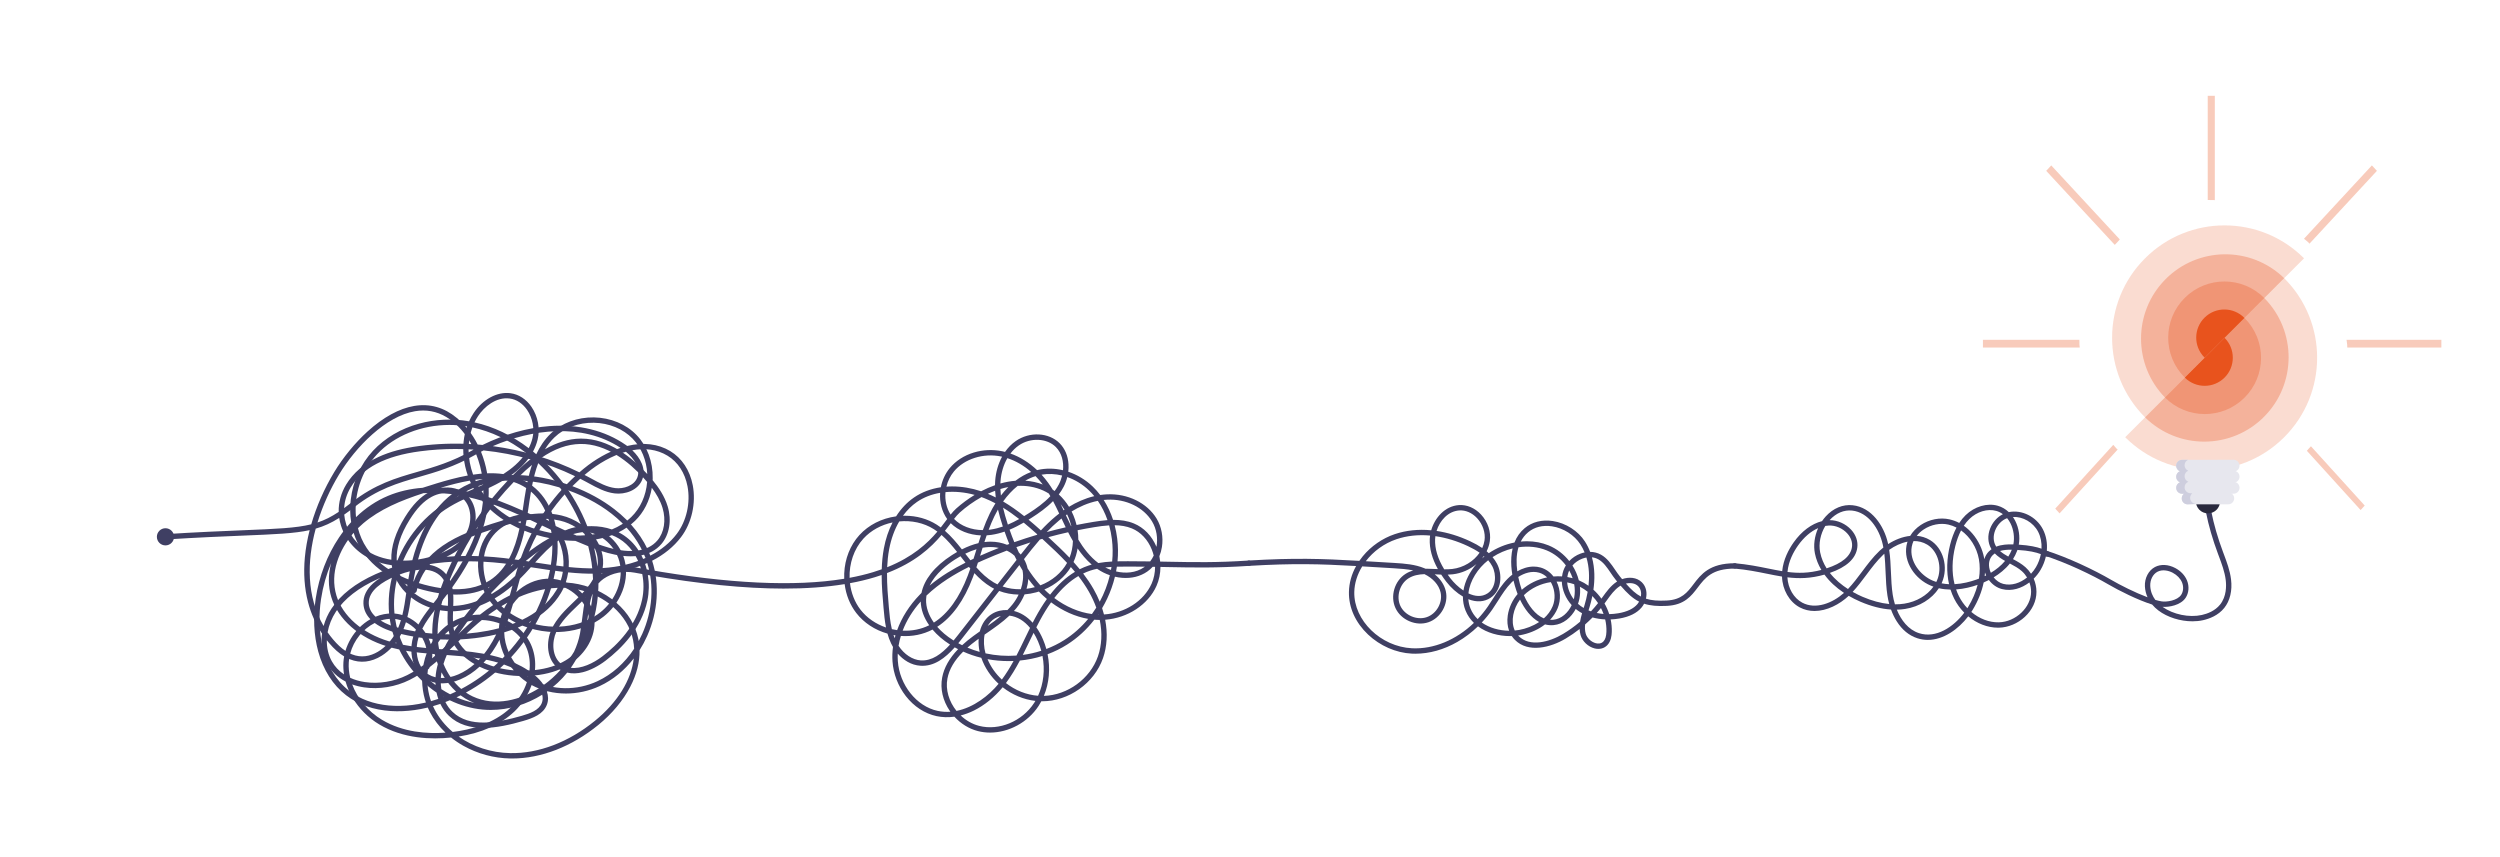 <svg xmlns="http://www.w3.org/2000/svg" xmlns:xlink="http://www.w3.org/1999/xlink" x="0px" y="0px" width="7000px" height="2400px" viewBox="0 0 7000 2400" xml:space="preserve"><g id="Layer_2">	<path opacity="0.2" fill="#E8531D" d="M6451.292,723.257  c-122.948-122.921-322.212-122.88-445.202,0.096s-122.894,322.322,0.082,445.243L6451.292,723.257z"></path>	<path opacity="0.2" fill="#E8531D" d="M6395.708,778.924l-445.147,445.339  c122.976,122.921,322.309,122.88,445.243-0.096C6518.738,1101.192,6518.683,901.859,6395.708,778.924z"></path>	<path opacity="0.3" fill="#E8531D" d="M6395.68,778.924c-93.464-90.94-242.953-88.895-333.893,4.569  c-89.228,91.703-89.18,237.791,0.108,329.436L6395.68,778.924z"></path>	<path opacity="0.3" fill="#E8531D" d="M6340.067,834.592L6006.2,1168.596  c92.872,91.556,242.38,90.488,333.936-2.384C6430.795,1074.25,6430.765,926.517,6340.067,834.592z"></path>	<path opacity="0.3" fill="#E8531D" d="M6340.04,834.592c-61.289-61.662-160.96-61.964-222.622-0.675  s-61.964,160.96-0.675,222.622c0.24,0.242,0.481,0.483,0.724,0.723L6340.04,834.592z"></path>	<path opacity="0.3" fill="#E8531D" d="M6061.895,1112.929c61.29,61.661,160.961,61.962,222.622,0.672  c61.661-61.29,61.961-160.961,0.672-222.622c-0.239-0.241-0.479-0.481-0.72-0.72L6061.895,1112.929z"></path>	<path fill="#E8531D" d="M6284.4,890.259c-30.403-31.074-80.24-31.618-111.314-1.215c-31.074,30.403-31.619,80.24-1.215,111.314  c0.407,0.416,0.819,0.828,1.236,1.236L6284.4,890.259z"></path>	<path fill="#E8531D" d="M6117.494,1057.261c30.744,30.729,80.578,30.717,111.307-0.027s30.717-80.578-0.027-111.307  L6117.494,1057.261z"></path></g><g id="artwork">	<g>		<g>			<g>				<g>					<g>						<path fill="#3F3F63" d="M5736.303,1544.731c-1.725-0.803-3.472-1.616-5.275-2.434c2.018-21.276-1.611-42.316-11.04-60.452       c-18.44-35.47-59.203-55.475-95.351-47.881c-8.905-8.456-19.392-14.567-30.915-17.858       c-29.521-8.43-64.864,1.942-90.038,26.425c-6.513,6.336-12.463,13.593-17.833,21.744c-8.667-4.563-17.786-7.954-27.214-10.085       c-26.502-5.991-56.618-0.076-80.554,15.821c-12.534,8.324-22.565,18.742-29.59,30.52       c-21.568,2.215-43.071,10.914-61.668,22.927c-0.208-0.963-0.42-1.927-0.64-2.889       c-11.099-48.609-45.898-100.192-98.619-105.856c-27.583-2.963-54.376,8.138-75.455,31.257       c-3.788,4.154-7.273,8.588-10.443,13.245c-29.11,7.235-57.342,28.207-79.532,59.638       c-13.395,18.971-28.91,47.422-32.007,80.426c-12.805-2.1-25.887-4.749-39.713-7.549       c-26.741-5.415-57.048-11.553-92.261-14.617c-4.098-0.354-7.763,2.694-8.122,6.822c-0.359,4.126,2.695,7.763,6.822,8.122       c34.367,2.991,62.946,8.778,90.584,14.375c14.439,2.924,28.343,5.74,42.182,7.941c1.04,36.926,20.421,70.722,49.533,86.257       c13.217,7.053,27.274,10.141,41.472,10.14c34.617-0.003,70.027-18.375,95.8-42.44c10.202,5.953,21.093,11.435,32.623,16.39       c30.045,12.911,58.737,20.263,85.735,21.998c4.336,11.919,9.711,23.013,16.011,32.963       c15.163,23.948,34.607,39.903,57.793,47.424c9.786,3.174,19.584,4.635,29.285,4.634       c43.808-0.005,85.454-29.805,113.173-66.023c24.215,20.043,53.814,31.799,83.451,31.797c0.871,0,1.747-0.01,2.618-0.03       c25.943-0.609,52.336-11.642,72.41-30.272c21-19.49,32.555-44.43,32.538-70.227c-0.008-12.574-2.736-25.12-7.753-36.677       c7.633-7.534,14.188-15.948,19.31-24.698c7.07-12.077,12.069-24.924,14.966-37.922c0.463,0.215,0.926,0.43,1.387,0.645       C5736.491,1561.364,5742.234,1547.491,5736.303,1544.731z M5629.355,1465.393c9.021,17.896,11.832,39.445,8.077,58.882       c-16.399-0.469-33.288,0.488-47.988,6.325c-0.455-0.708-0.894-1.429-1.316-2.166c-7.028-12.24-7.669-27.953-1.76-43.111       c6.328-16.231,18.763-28.94,33.557-34.446C5623.493,1455.189,5626.661,1460.048,5629.355,1465.393z M5627.621,1577.846       c11.906,6.335,24.116,12.933,33.702,21.532c5.654,5.073,10.51,11.019,14.43,17.536c-18.784,15.229-42.822,24.013-66.642,17.94       c-10.231-2.611-19.716-9.248-26.888-18.249C5598.199,1606.963,5614.453,1594.279,5627.621,1577.846z M5574.387,1603.83       c-1.374-3.008-2.511-6.144-3.379-9.375c-4.277-15.904-1.071-30.569,8.796-40.237c1.765-1.729,3.647-3.27,5.635-4.643       c8.252,8.585,18.315,15.117,28.751,20.999C5602.557,1584.478,5588.385,1595.394,5574.387,1603.83z M5623.163,1558.407       c-8.522-4.729-16.506-9.666-23.191-15.645c10.045-3.02,21.412-3.759,33.099-3.594       C5630.343,1546.058,5626.992,1552.459,5623.163,1558.407z M5514.142,1453.284c21.394-20.805,51.016-29.734,75.46-22.755       c6.642,1.897,12.874,4.996,18.533,9.155c-15.822,7.966-28.811,22.406-35.743,40.19c-7.568,19.41-6.574,39.832,2.727,56.03       c0.355,0.619,0.717,1.226,1.088,1.827c-2.409,1.713-4.716,3.63-6.902,5.772c-6.369,6.239-10.794,13.838-13.16,22.295       c-0.138-0.849-0.283-1.696-0.435-2.542c-4.52-25.136-16.168-49.651-32.799-69.029c-7.374-8.594-15.516-16.005-24.255-22.128       C5503.354,1465.033,5508.52,1458.753,5514.142,1453.284z M5561.209,1611.124c-1.382,0.702-2.751,1.378-4.107,2.033       c0.378-3.367,0.667-6.722,0.862-10.061C5558.9,1605.849,5559.984,1608.527,5561.209,1611.124z M5490.968,1485.172       c25.082,18.008,44,47.481,49.979,80.739c3.111,17.302,3.085,35.597,0.062,54.263c-2.481,0.974-4.854,1.857-7.093,2.655       c-17.058,6.078-38.423,11.691-61.186,12.85c-7.986-32.322-7.363-69.12,2.127-106.812       C5479.001,1512.412,5484.386,1497.818,5490.968,1485.172z M5386.381,1482.506c20.588-13.673,46.363-18.788,68.95-13.685       c7.894,1.784,15.556,4.655,22.844,8.458c-7.36,13.922-13.334,29.932-17.865,47.926c-9.747,38.715-10.651,76.708-2.972,110.543       c-6.941-0.305-13.943-1.086-20.938-2.451c0.286-0.62,0.567-1.242,0.842-1.867c18.99-43.222,4.091-96.739-33.213-119.298       c-11.713-7.084-24.31-10.801-37.173-11.844C5372.126,1493.621,5378.691,1487.614,5386.381,1482.506z M5352.901,1530.747       c0.972-5.459,2.643-10.762,4.964-15.835c13.367-0.164,26.487,2.851,38.402,10.057c30.564,18.483,43.04,64.473,27.241,100.429       c-0.605,1.377-1.245,2.74-1.918,4.088c-3.334-1.078-6.653-2.308-9.946-3.7       C5377.062,1611.158,5345.633,1571.611,5352.901,1530.747z M5110.879,1472.581c3.328-0.583,6.653-0.95,9.973-1.095       c18.564-0.818,38.233,7.602,51.378,21.958c10.346,11.299,15.083,24.766,13.341,37.918       c-3.393,25.599-27.272,45.766-71.026,60.017c-8.283-13.127-14.706-27.926-18.053-44.499       C5091.59,1522.608,5097.175,1495.158,5110.879,1472.581z M5034.39,1527.504c16.301-23.088,35.928-39.888,56.414-48.801       c-10.154,22.683-13.664,48.129-9.015,71.146c3.219,15.943,9.304,31.34,17.979,45.904c-35.255,9.394-64.752,9.53-94.774,5.705       C5007.606,1571.372,5021.993,1545.063,5034.39,1527.504z M5046.217,1687.396c-23.777-12.688-39.829-40.273-41.497-70.89       c32.154,3.911,64.824,3.507,103.753-7.594c13.873,19.002,32.349,36.31,54.726,51.18       C5130.868,1688.831,5083.933,1707.521,5046.217,1687.396z M5174.315,1649.281c-17.328-11.201-35.851-26.102-50.745-45.113       c46.947-16.209,72.785-39.999,76.871-70.835c2.336-17.628-3.754-35.391-17.148-50.019       c-15.343-16.756-38.09-26.88-60.023-26.88c-0.133,0-0.266,0.001-0.399,0.001c0.108-0.119,0.216-0.24,0.325-0.358       c17.776-19.496,40.067-28.891,62.768-26.449c45.372,4.875,75.684,50.865,85.598,94.28c0.692,3.03,1.317,6.079,1.885,9.146       c-3.81,3.024-7.439,6.178-10.853,9.421c-18.575,17.646-34.005,38.308-48.928,58.289       C5201.336,1617.274,5188.631,1634.287,5174.315,1649.281z M5214.972,1670.938c-7.26-3.12-16.882-7.652-27.535-13.706       c13.977-14.994,26.286-31.475,38.248-47.493c14.547-19.479,29.589-39.622,47.24-56.39c1.03-0.978,2.082-1.949,3.154-2.908       c2.117,17.472,2.863,35.24,3.592,52.616c0.893,21.271,1.815,43.264,5.193,64.804c1.257,8.008,2.937,15.838,5.014,23.418       C5266.3,1689.022,5241.242,1682.227,5214.972,1670.938z M5305.807,1692.115c-2.738-8.943-4.765-17.928-6.122-26.58       c-3.248-20.694-4.152-42.256-5.027-63.107c-0.868-20.684-1.759-41.91-4.915-62.879c15.361-10.882,33.224-19.349,51.31-22.868       c-1.25,3.731-2.228,7.55-2.919,11.439c-3.92,22.041,1.319,45.733,14.755,66.712c12.68,19.8,31.471,35.7,52.913,44.767       c2.598,1.1,5.21,2.108,7.828,3.029c-17.698,24.59-47.399,42.229-81.584,47.592       C5323.546,1691.555,5314.792,1692.177,5305.807,1692.115z M5373.217,1772.837c-30.042-9.746-50.212-36.345-62.113-65.759       c7.918-0.168,15.678-0.847,23.267-2.037c40.093-6.291,74.806-27.951,94.421-58.024c10.945,2.515,21.896,3.688,32.642,3.858       c2.783,8.795,6.194,17.248,10.225,25.29c7.411,14.788,17.062,28.063,28.286,39.394       C5469.486,1756.047,5420.622,1788.211,5373.217,1772.837z M5510.535,1699.945c-0.624,1.026-1.259,2.047-1.908,3.069       c-9.274-9.771-17.293-21.069-23.56-33.571c-3.048-6.084-5.709-12.429-7.982-19.004c22.394-1.571,43.264-6.975,60.279-12.92       C5531.982,1658.389,5522.976,1679.481,5510.535,1699.945z M5596.764,1742.486c-27.286,0.643-54.72-10.188-77.039-29.005       c1.249-1.904,2.46-3.821,3.628-5.744c15.246-25.081,25.654-51.137,30.919-76.808c4.678-2.019,9.597-4.315,14.648-6.911       c9.288,12.521,22.154,21.715,36.483,25.37c27.583,7.041,55.152-2.146,76.932-18.693c3.072,8.419,4.721,17.351,4.727,26.297       C5687.093,1700.627,5644.054,1741.376,5596.764,1742.486z M5700.674,1588.03c-3.777,6.453-8.433,12.703-13.772,18.453       c-4.366-6.74-9.59-12.913-15.562-18.27c-10.427-9.353-22.786-16.202-34.93-22.68c4.447-7.044,8.313-14.67,11.407-22.923       c0.348-0.926,0.679-1.856,0.998-2.794c0.132,0.008,0.266,0.016,0.398,0.024c33.214,2.015,51.506,6.549,65.184,11.736       C5711.981,1564.127,5707.389,1576.557,5700.674,1588.03z M5716.263,1536.293c-13.935-4.896-32.774-9.234-63.68-11.27       c3.864-22.129,0.486-45.909-9.834-66.382c-1.976-3.922-4.171-7.629-6.567-11.108c27.269-1.64,56.787,14.861,70.496,41.23       C5713.982,1502.814,5717.135,1519.351,5716.263,1536.293z"></path>					</g>				</g>				<g>					<g>						<path fill="#3F3F63" d="M2772.084,2051.24c-11.518,0-22.975-1.374-34.111-4.229c-24.546-6.292-47.675-20.602-65.696-40.273       c-17.004,2.348-33.799,1.841-49.946-1.589c-32.799-6.969-63.348-26.89-86.019-56.091       c-21.719-27.976-34.982-62.511-37.348-97.245c-0.908-13.329-0.425-26.829,1.386-40.341c-1.916-3.24-3.645-6.49-5.183-9.702       c-4.29-8.964-7.628-18.249-10.271-27.671c-35.35-10.039-66.009-30.204-87.225-57.583       c-17.743-22.898-28.951-50.932-32.669-80.984c-51.292,8.396-108.725,12.613-171.605,12.497       c-108.046-0.154-235.502-12.906-379.324-37.927c3.92,23.716,3.484,48.282-1.454,71.575       c-16.495,77.809-72.496,134.238-116.571,167.875c-20.803,15.877-43.606,27.472-64.209,32.65       c-15.739,3.956-30.474,4.289-43.657,1.077c-16.247,20.141-35.49,38.069-56.858,53.15c4.08,12.085,4.664,24.858-0.285,37.445       c-10.068,25.604-37.741,36.684-66.143,44.843c-36.623,10.52-75.449,19.458-111.725,19.459       c-36.197,0.002-69.853-8.895-96.281-33.998c-9.815-9.322-17.865-20.667-23.975-33.403c-1.138,0.39-2.278,0.775-3.418,1.156       c-45.411,15.15-92.025,21.73-134.798,19.03c-49.24-3.11-91.526-18.029-125.683-44.344       c-36.862-28.398-63.807-70.687-77.923-122.293c-12.481-45.631-14.925-97.118-7.066-148.896       c9.406-61.972,32.014-120.988,65.379-170.666c10.372-15.442,21.68-29.771,33.804-42.885       c-3.227-20.491-3.621-41.884-1.038-63.537c6.14-51.475,28.303-99.918,62.409-136.406       c33.171-35.488,77.483-61.636,128.148-75.62c45.505-12.558,93.927-14.851,140.652-6.723       c3.66-7.993,7.927-15.682,12.789-23.021c25.593-38.633,66.01-60.47,102.977-55.627c23.24,3.044,44.186,16.602,58.979,38.178       c18.013,26.272,24.646,61.336,17.31,91.51c-2.926,12.036-7.401,23.242-13.008,33.637c3.054,2.479,6.078,4.998,9.087,7.569       c10.101-21.398,23.178-41.102,40.544-57.893c30.569-29.556,74.685-46.031,120.968-45.254       c46.308,0.797,89.806,18.798,119.34,49.387c29.534,30.59,45.997,74.692,45.167,121c-0.032,1.801-0.09,3.598-0.174,5.39       c16.68,20.103,33.552,44.843,42.173,73.56c11.65,38.813,4.867,79.15-17.701,105.27       c-15.325,17.737-34.963,27.296-55.939,31.584c3.599,6.927,6.785,14.225,9.538,21.868c2.067,5.74,3.852,11.599,5.354,17.547       c229.057,40.26,414.449,49.019,552.997,26.215c-0.194-4.877-0.195-9.788,0.002-14.729       c1.638-41.089,16.767-79.332,42.599-107.685c25.701-28.208,62.136-46.775,102.648-52.325       c13.654-21.405,30.513-39.277,50.048-52.722c21.564-14.84,47.239-24.614,75.277-28.778       c3.749-19.341,12.088-38.018,25.012-53.67c16.647-20.161,39.78-35.182,66.898-43.437c25.94-7.896,53.675-9.148,80.206-3.622       c2.544,0.53,5.083,1.118,7.608,1.762c8.448-12.119,18.583-22.475,30.103-30.481c38.769-26.943,92.748-24.141,122.887,6.381       c14.778,14.964,23.325,35.317,24.719,58.856c0.406,6.862,0.18,13.835-0.65,20.778c24.911,8.313,48.577,22.436,68.556,41.621       c7.5,7.202,14.479,15.07,20.902,23.528c6.159-0.914,12.437-1.546,18.827-1.855c57.812-2.789,112.387,23.867,139.046,67.93       c13.847,22.887,19.264,51.905,14.862,79.615c-1.44,9.065-3.843,17.672-7.129,25.687c1.029,4.978,1.794,10.001,2.296,15.033       c7.495,0.139,14.886,0.284,22.227,0.428c72.873,1.428,135.81,2.66,225.73-3.372c4.136-0.287,7.708,2.848,7.985,6.981       c0.277,4.133-2.848,7.708-6.981,7.985c-90.57,6.076-153.806,4.838-227.028,3.402c-7.01-0.137-14.07-0.276-21.218-0.409       c-0.083,18.537-3.756,36.767-11.009,53.023c-23.706,53.137-80.835,90.005-143.737,94.847       c7.31,37.679,5.428,74.631-6.096,107.561c-24.612,70.324-96.006,120.738-170.438,120.743c-0.74,0-1.464-0.005-2.205-0.015       c-2.365,4.444-4.921,8.783-7.668,12.997C2877.826,2022.97,2824.339,2051.24,2772.084,2051.24z M2689.911,2003.294       c14.463,13.746,32.185,24.16,51.787,29.187c55.625,14.259,120.3-12.697,153.79-64.098c1.257-1.929,2.469-3.884,3.639-5.867       c-33.363-3.8-65.237-17.518-91.652-38.187c-22.722,27.64-51.227,50.718-80.686,65.255       C2714.58,1995.609,2702.23,2000.188,2689.911,2003.294z M1247.076,1965.665c5.241,10.53,11.999,19.901,20.144,27.638       c47.431,45.052,124.448,30.842,193.534,10.998c23.018-6.612,48.252-15.387,56.325-35.917       c2.975-7.566,3.031-15.447,1.088-23.196c-42.873,26.876-93.019,42.628-144.081,42.63c-7.681,0.001-15.372-0.355-23.074-1.084       c-31.336-2.962-62.31-11.858-91.498-26C1255.393,1962.438,1251.242,1964.083,1247.076,1965.665z M2513.715,1830.068       c-0.321,6.946-0.252,13.86,0.215,20.727c4.571,67.095,52.513,127.145,111.519,139.681c11.996,2.549,23.925,3.235,35.621,2.397       c-0.565-0.796-1.121-1.597-1.67-2.404c-19.702-28.974-27.274-62.168-21.324-93.467c5.221-27.457,19.907-53.68,44.561-79.339       c-3.157-1.62-6.284-3.298-9.378-5.032c-27.168,30.414-57.903,53.833-95.841,51.468       C2550.868,1862.457,2529.233,1847.984,2513.715,1830.068z M2696.92,1824.51c-24.68,24.649-39.208,49.517-44.108,75.293       c-5.984,31.469,4.61,64.907,25.377,90.75c47.936-9.5,90.722-42.951,117.843-75.928       c-21.667-19.895-38.677-44.803-48.355-72.722C2730.162,1837.587,2713.18,1831.771,2696.92,1824.51z M927.353,1576.422       c-13.352,31.392-23.062,65.444-28.497,101.258c-12.872,84.812,1.204,196.878,79.313,257.054       c59.688,45.984,151.867,54.57,246.579,22.968c0.821-0.274,1.636-0.549,2.455-0.827c-1.976-5.702-3.602-11.605-4.865-17.668       c-14.955-10.173-29.184-21.823-42.46-34.84c-25.742-25.242-46.744-54.44-62.088-85.831c-11.167-2.381-22.248-5.18-33.201-8.51       c-79.253-24.085-137.894-75.64-156.865-137.906C918.565,1642.06,918.491,1609.375,927.353,1576.422z M1278.234,1952.51       c16.031,6.901,32.647,12.189,49.615,15.634c-3.733-1.43-7.403-2.999-10.999-4.703c-9.509-4.507-18.594-10.018-27.171-16.451       C1285.886,1948.883,1282.072,1950.723,1278.234,1952.51z M1304.634,1939.189c5.972,4.06,12.195,7.641,18.642,10.698       c63.681,30.189,135.973,8.952,186.574-23.268c-6.209-9.747-14.677-18.573-23.148-25.376       c-22.807-18.316-48.746-31.272-75.513-40.592C1378.914,1891.855,1343.058,1918.263,1304.634,1939.189z M1240.974,1950.904       c0.102,0.302,0.206,0.606,0.309,0.907c0.253-0.097,0.51-0.194,0.763-0.291       C1241.689,1951.316,1241.331,1951.111,1240.974,1950.904z M2933.254,1831.811c8.067,39.955,4.457,81.011-10.408,116.699       c66.456-2.146,129.339-47.685,151.364-110.62c10.879-31.085,12.422-66.188,5.081-102.066c-2.657-0.016-5.312-0.089-7.98-0.222       c-2.411-0.121-4.82-0.285-7.232-0.495c-21.392,27.714-47.081,51.301-76.135,69.688       C2970.758,1815.669,2952.436,1824.7,2933.254,1831.811z M2816.652,1912.568c25.78,20.185,57.24,33.141,89.98,35.595       c15.456-33.589,19.701-72.972,12.311-111.455c-20.337,6.395-41.525,10.698-63.243,12.817       C2844.117,1871.334,2831.458,1892.688,2816.652,1912.568z M1235.802,1929.638c7.979,5.226,16.185,10.038,24.595,14.408       c5.571-2.416,11.111-4.955,16.578-7.595c-13.184-12.062-24.874-26.489-34.669-42.907c-2.144-3.595-4.188-7.264-6.128-10.996       C1233.497,1898.666,1233.447,1914.637,1235.802,1929.638z M1241.768,1858.937c11.528,27.924,28.644,52.204,49.703,70.19       c37.441-19.759,72.19-44.735,103.236-73.745c-34.593-10.129-69.765-14.865-100.65-17.825       c-14.25-1.367-28.797-2.476-43.05-3.521C1247.488,1842.118,1244.357,1850.426,1241.768,1858.937z M1422.926,1848.927       c25.802,9.619,50.817,22.671,73.167,40.619c9.803,7.873,19.191,17.68,26.24,28.594c17.028-12.312,32.802-26.571,47.139-42.42       c-1.973-1.162-3.894-2.429-5.756-3.797c-33.869-24.886-35.297-75.116-19.446-109.743       c14.025-30.639,38.53-54.168,62.228-76.924c3.296-3.164,6.585-6.322,9.837-9.491c16.154-15.742,32.893-33.739,44.117-54.083       c-0.942-30.827-5.479-61.792-13.419-92.347c-12.03-4.714-23.973-9.675-35.826-14.798c-15.058-0.194-28.738-1.311-40.177-2.682       c-2.571-0.308-5.133-0.638-7.683-0.989c-0.816,0.386-1.635,0.778-2.445,1.17c1.432,24.336,0.042,49.911-4.192,75.764       c-14.024,85.625-52.553,167.411-111.421,236.52C1438.066,1832.798,1430.608,1841.003,1422.926,1848.927z M1136.791,1822.194       c20.37,37.406,48.998,70.419,82.676,95.925c-0.87-13.016-0.159-26.474,2.247-39.974c1.113-6.243,2.528-12.384,4.2-18.416       c-3.517-9.156-6.46-18.585-8.804-28.213C1190.401,1829.415,1163.427,1826.8,1136.791,1822.194z M2765.159,1845.677       c9.02,21.686,22.915,41.13,40.063,57.12c12.15-16.418,22.866-33.983,32.761-52.034c-4.625,0.196-9.272,0.295-13.934,0.295       c-0.095,0-0.189,0-0.283-0.001C2803.844,1851.041,2784.233,1849.227,2765.159,1845.677z M1598.319,1869.873       c28.811,3.599,62.667-12.43,88.63-32.245c42.058-32.098,95.456-85.75,110.998-159.061c5.063-23.883,4.931-48.294,0.355-71.246       c-7.049-1.26-14.145-2.55-21.27-3.868c-30.903-5.715-63.447,0.722-87.052,17.215c-5.485,3.833-10.224,8.188-14.342,12.998       c0.002,4.369-0.068,8.728-0.207,13.087c-1.764,55.048-15.705,110.126-40.318,159.281c-4.798,9.583-9.986,18.899-15.534,27.913       C1613.519,1846.464,1606.389,1858.467,1598.319,1869.873z M1640.121,1673.043c-4.409,4.659-8.884,9.144-13.317,13.464       c-3.278,3.195-6.594,6.378-9.916,9.569c-22.685,21.782-46.141,44.306-58.978,72.346       c-13.388,29.246-12.79,71.223,14.688,91.412c2.22,1.632,4.518,3.056,6.882,4.285c10.145-12.333,19.477-25.507,27.906-39.349       c7.552-16.184,13.198-33.233,16.61-50.91c2.517-13.039,4.259-27.159,5.945-40.814       C1632.446,1712.74,1634.989,1692.138,1640.121,1673.043z M2515.981,1808.25c15.562,23.82,38.913,39.428,62.362,40.877       c31.12,1.911,57.741-17.92,81.779-44.325c-0.152-0.096-0.303-0.192-0.455-0.288c-18.935-12.028-35.51-26.287-48.611-41.748       c-26.545,13.969-57.305,20.087-88.675,17.908C2519.603,1789.832,2517.462,1799.039,2515.981,1808.25z M1257.849,1819.499       c12.489,0.93,25.153,1.928,37.64,3.125c34.083,3.267,73.254,8.66,111.548,20.83       c69.821-69.926,118.942-160.841,134.868-258.078c3.747-22.874,5.201-44.955,4.475-65.841       c-25.222,13.825-47.565,30.179-66.083,44.622c-73.904,57.645-138.191,126.11-191.072,203.494       C1278.444,1783.427,1267.291,1800.793,1257.849,1819.499z M2759.46,1829.404c28.374,6.23,57.644,8.289,86.613,6.179       c8.108-15.616,15.739-31.449,23.275-47.087c4.822-10.005,9.73-20.187,14.776-30.347c-7.953-9.755-16.82-17.672-26.396-23.496       c-9.785-5.948-20.605-9.61-31.338-10.935c-19.642,18.673-42.126,34.217-64.062,49.383c-1.803,1.246-3.618,2.501-5.439,3.764       C2753.58,1793.91,2754.765,1812.646,2759.46,1829.404z M1232.899,1832.714c0.311,1.162,0.632,2.321,0.962,3.474       c0.438-1.106,0.884-2.207,1.337-3.306C1234.431,1832.827,1233.666,1832.771,1232.899,1832.714z M2894.021,1771.991       c-3.782,7.71-7.496,15.416-11.161,23.019c-6.194,12.853-12.451,25.836-18.99,38.746c17.531-2.328,34.847-6.202,51.7-11.623       c-2.395-8.829-5.415-17.559-9.068-26.118C2902.795,1787.331,2898.617,1779.3,2894.021,1771.991z M2708.806,1813.348       c11.138,4.697,22.57,8.68,34.182,11.941c-2.627-12.201-3.561-24.686-2.759-36.717c-2.01,1.442-4.007,2.89-5.983,4.342       C2724.975,1799.725,2716.496,1806.534,2708.806,1813.348z M1229.387,1817.412c4.116,0.308,8.22,0.607,12.317,0.906       c10.349-21.552,22.973-41.332,35.136-59.13c28.335-41.464,59.894-80.412,94.405-116.555       c-26.501,14.838-58.07,22.274-94.371,22.276c-10.393,0-21.174-0.61-32.337-1.829c-15.746,48.141-21.635,90.561-18.387,130.555       C1226.804,1801.684,1227.892,1809.628,1229.387,1817.412z M2901.716,1756.528c7.036,9.908,13.274,21.162,18.582,33.598       c3.781,8.859,6.93,17.893,9.456,27.033c17.444-6.631,34.265-14.976,50.167-25.039c25.459-16.113,47.959-36.254,66.95-59.258       c-36.084-6.274-71.748-22.284-103.837-46.373c-10.779,15.1-21.192,32.005-31.281,50.761       C2908.341,1743.593,2904.999,1750.039,2901.716,1756.528z M1128.333,1805.379c28.155,5.517,56.98,8.519,85.586,10.836       c-1.228-7.054-2.138-14.187-2.721-21.365c-3.352-41.272,2.484-84.769,18.214-133.758c-9.602-1.471-19.468-3.368-29.594-5.689       c-9.948-2.282-20.491-5.042-31.36-8.377c-0.607,2.486-1.143,4.979-1.61,7.483c-0.758,4.072-4.672,6.761-8.747,5.999       c-4.073-0.758-6.759-4.674-6-8.746c0.587-3.148,1.274-6.284,2.06-9.405c-14.216-4.932-28.792-10.881-43.167-18.046       c-8.182,35.634-10.054,72.434-4.651,108.417C1110.126,1757.91,1117.681,1782.345,1128.333,1805.379z M2683.226,1801.006       c3.539,1.935,7.114,3.788,10.726,5.565c9.316-8.627,19.782-17.202,31.414-25.747c5.944-4.366,12.035-8.672,18.096-12.897       c5.538-21.784,17.285-38.698,34.146-49.085c12.674-7.809,27.781-11.363,43.279-10.733c4.967-4.998,9.685-10.216,14.079-15.696       c6.515-8.127,12.42-17.484,17.216-27.553c-18.968-0.273-37.467-3.708-54.548-10.189l-104.067,133.426       C2690.169,1792.455,2686.726,1796.771,2683.226,1801.006z M990.176,1491.921c-40.458,46.66-67.376,112.571-48.103,175.828       c17.511,57.474,72.418,105.298,146.878,127.927c6.973,2.118,14.017,4.018,21.117,5.728       c-8.881-21.483-15.158-43.808-18.558-66.448c-5.88-39.151-3.561-79.209,5.83-117.868       c-31.458-17.651-61.096-41.618-82.934-74.152C1003.967,1527.382,995.849,1510.195,990.176,1491.921z M2624.205,1755.073       c11.633,13.362,26.275,25.833,43.506,36.779c0.792,0.503,1.583,1,2.379,1.494c3.946-4.724,7.826-9.571,11.649-14.474       l101.739-130.44c-3.076-1.557-6.094-3.224-9.043-4.997c-17.448-10.494-32.455-23.913-46.151-38.627       c-1.429,4.007-2.894,7.996-4.399,11.962C2699.198,1681.832,2665.709,1728.273,2624.205,1755.073z M2501.795,1778.053       c1.002,3.022,2.091,6.015,3.274,8.965c0.675-2.682,1.402-5.365,2.179-8.039       C2505.431,1778.699,2503.613,1778.39,2501.795,1778.053z M2527.461,1765.819c25.642,1.16,51.411-3.663,74.256-15.118       c-15.114-21.493-23.063-43.828-23.679-66.488C2555.475,1709.394,2538.368,1737.193,2527.461,1765.819z M2497.199,1761.663       c4.888,1.13,9.835,2.044,14.802,2.735c12.754-35.263,34.279-69.344,63.384-99.329c1.569-1.616,3.147-3.209,4.744-4.79       c3.783-18.586,12.587-36.755,26.297-54.209c14.69-18.703,34.587-36.152,59.136-51.861c4.837-3.095,9.61-5.994,14.325-8.7       c-13.446-16.955-27.524-33.591-43.536-47.588c-29.82,35.419-73.996,76.425-152.703,106.611       c-0.317,33.006,2.53,65.597,5.167,95.775C2490.525,1719.889,2492.382,1741.142,2497.199,1761.663z M2379.92,1632.939       c3.21,26.971,13.031,52.994,29.61,74.389c18.017,23.251,43.331,40.142,71.296,49.668c-3.761-18.822-5.414-37.753-6.955-55.385       c-2.521-28.867-5.232-59.905-5.255-91.597c-6.145,2.13-12.487,4.195-19.032,6.188       C2427.915,1622.801,2404.672,1628.383,2379.92,1632.939z M2802.657,1724.742c-6.166,1.382-11.98,3.668-17.181,6.873       c-8.505,5.239-15.062,12.477-19.878,20.96C2778.24,1743.739,2790.839,1734.623,2802.657,1724.742z M1659.649,1661.194       c-8.388,21.561-11.553,47.208-14.821,73.691c-0.403,3.267-0.809,6.558-1.229,9.86       C1652.069,1717.846,1657.546,1689.742,1659.649,1661.194z M2839.055,1710.745c9.091,2.273,18.047,5.974,26.465,11.093       c9.317,5.663,18.005,12.993,25.926,21.813c2.331-4.532,4.695-9.039,7.098-13.506c10.52-19.556,21.414-37.203,32.725-52.986       c-7.737-6.473-15.222-13.425-22.422-20.844c-2.59,0.832-5.207,1.607-7.852,2.325c-10.687,2.9-21.481,4.78-32.209,5.66       c-5.753,13.846-13.437,26.673-22.116,37.499C2844.211,1704.864,2841.671,1707.842,2839.055,1710.745z M2594.056,1667.648       c-0.548,3.535-0.893,7.141-1.011,10.81c-0.698,21.757,7.042,44.066,21.813,64.787c39.313-24.89,71.233-69.154,95.003-131.796       c2.436-6.421,4.771-12.928,7.027-19.476c-1.3-1.527-2.587-3.058-3.868-4.6       C2673.303,1607.136,2630.201,1632.88,2594.056,1667.648z M3074.538,1720.725c0.388,0.014,0.773,0.025,1.161,0.036       c-0.112-0.412-0.227-0.827-0.341-1.24C3075.085,1719.924,3074.812,1720.324,3074.538,1720.725z M3085.937,1702.824       c1.952,5.889,3.682,11.779,5.193,17.665c58.417-3.69,111.597-37.353,133.372-86.163c6.44-14.435,9.687-30.655,9.733-47.178       c-2.217-0.037-4.442-0.074-6.683-0.11c-4.539,4.956-9.586,9.397-15.097,13.247c-19.38,13.541-43.552,19.651-69.899,17.682       c-6.905-0.517-13.849-1.597-20.725-3.199c-5.064,20.875-12.347,41.472-21.794,61.46       C3095.715,1685.371,3091.009,1694.244,3085.937,1702.824z M2951.991,1674.467c32.585,24.481,68.966,40.08,105.431,44.832       c4.267-5.825,8.321-11.802,12.155-17.92c-5.398-15.015-12.314-29.986-20.712-44.679c-8.74-15.289-18.656-29.792-29.476-43.735       C2995.365,1627.074,2972.991,1647.484,2951.991,1674.467z M3032.825,1605.813c10.603,13.828,20.371,28.239,29.063,43.443       c6.686,11.695,12.481,23.574,17.371,35.526c12.634-23.325,22.199-48.304,28.313-74.121       c-11.991-4.127-23.53-9.835-34.008-16.911c-0.578-0.39-1.15-0.781-1.721-1.178c-6.479,1.396-12.885,3.11-19.191,5.214       C3045.922,1600.031,3039.313,1602.705,3032.825,1605.813z M2924.273,1650.564c5.187,5.104,10.522,9.962,15.982,14.561       c21.621-27.757,44.742-48.992,69.645-63.98c-3.746-4.516-7.58-8.975-11.497-13.389       C2981.865,1615.128,2955.738,1637.138,2924.273,1650.564z M1249.536,1648.522c49.169,4.838,89.954-2.963,121.646-23.341       c48.095-30.928,70.56-86.864,83.278-145.097c-2.245-1.016-4.479-2.056-6.693-3.115c-6.663-3.187-13.14-6.549-19.42-10.077       c-15.791,4.278-31.441,9.166-46.859,14.165c-20.174,6.541-40.797,13.471-61.021,21.592       c-19.637,32.28-37.237,65.903-52.722,100.753C1260.806,1619.019,1254.742,1634.033,1249.536,1648.522z M2807.339,1642.23       c16.001,5.454,33.301,8.014,50.959,7.613c5.802-17.091,8.113-35.357,4.857-52.608c-3.048-4.9-6.029-9.927-8.948-15.093       L2807.339,1642.23z M2879.292,1621.145c-0.636,9.27-2.374,18.519-4.989,27.51c7.591-0.947,15.202-2.441,22.762-4.493       c0.163-0.045,0.331-0.09,0.494-0.135C2891.23,1636.75,2885.146,1629.135,2879.292,1621.145z M1172.774,1632.661       c10.535,3.233,20.755,5.908,30.398,8.119c10.69,2.452,21.06,4.409,31.107,5.873c5.582-15.83,12.161-32.248,19.756-49.342       c12.908-29.052,27.265-57.271,43.02-84.579c-17.196,7.972-33.836,17.077-49.366,27.843       C1211.127,1565.924,1185.155,1598.028,1172.774,1632.661z M2689.246,1557.441c-5.116,2.887-10.312,6.019-15.598,9.402       c-21.672,13.868-54.323,39.012-70.633,72.669c31.931-26.645,67.223-47.422,100.326-64.072       c-4.101-5.16-8.14-10.349-12.156-15.508C2690.539,1559.102,2689.893,1558.273,2689.246,1557.441z M2877.254,1591.481       c9.926,15.724,20.556,30.027,32.017,43.153c1.26,1.443,2.535,2.875,3.816,4.286c32.47-12.509,59.147-34.778,74.722-62.794       c-20.47-21.919-42.759-42.816-65.575-63.726c-1.307-1.197-2.615-2.395-3.922-3.589c-2.211,0.634-4.42,1.273-6.627,1.919       c-15.515,17.804-30.148,36.385-44.5,54.771C2872.001,1573.785,2875.286,1582.521,2877.254,1591.481z M2733.845,1588.675       c14.434,16.295,29.875,30.81,48.321,41.905c3.477,2.091,7.058,4.015,10.734,5.772l53.511-68.607       c-1.975-3.808-3.919-7.683-5.836-11.633c-6.219-5.722-13.525-10.572-21.583-14.406c-22.45,8.464-44.661,17.557-66.617,27.276       c-4.619,2.045-9.351,4.169-14.176,6.382C2736.775,1579.799,2735.326,1584.239,2733.845,1588.675z M1114.795,1609.434       c14.505,7.421,29.288,13.53,43.72,18.559c13.388-37.728,41.343-72.509,80.627-99.745       c22.207-15.396,46.375-27.46,71.108-37.644c15.891-25.796,33.075-50.75,51.507-74.796c-4.255-4.446-8.335-9.025-12.235-13.732       c-12.86-3.845-25.54-7.185-38.038-10.026c-17.655,8.046-35.272,16.619-51.807,26.514       C1188.332,1461.263,1136.629,1531.87,1114.795,1609.434z M2499.226,1462.803c-31.19,6.562-60.399,21.955-81.759,45.398       c-26.739,29.347-39.778,69.791-38.653,109.677c23.572-4.381,45.7-9.722,66.398-16.025c8.205-2.499,16.074-5.114,23.632-7.831       c0.583-19.362,2.337-38.876,5.907-58.195C2479.697,1509.069,2487.999,1484.482,2499.226,1462.803z M1684.244,1542.941       c4.735,15.789,5.853,32.011,3.123,47.911c-0.956,5.564-2.343,10.971-4.098,16.234c26.651-17.793,62.527-24.666,96.49-18.384       c4.875,0.901,9.74,1.791,14.577,2.664c-3.613-12.074-8.497-23.587-14.524-34.199c-4.613,0.391-9.252,0.571-13.891,0.571       C1735.993,1557.74,1706.143,1550.223,1684.244,1542.941z M3125.03,1600.029c26.298,6.222,55.289,4.412,78.835-12.04       c0.588-0.411,1.166-0.828,1.741-1.255c-14.697-0.172-30.021-0.282-46.258-0.286c-10.618-0.008-21.349-0.006-32.076,0.29       C3126.624,1591.176,3125.877,1595.605,3125.03,1600.029z M1002.245,1478.964c5.119,19.89,13.292,38.74,24.617,55.611       c19.598,29.196,46.094,51.105,74.49,67.541c23.409-79.892,77.034-152.382,150.622-196.422       c11.308-6.768,23.012-12.895,34.845-18.641c-35.593-6.318-69.498-8.383-101.298-6.173       c-64.272,21.059-121.56,44.774-168.901,84.847C1011.733,1469.864,1006.926,1474.286,1002.245,1478.964z M3094.769,1588.869       c5.045,2.587,10.382,4.911,15.928,6.901c0.51-2.787,0.98-5.582,1.41-8.383       C3106.304,1587.735,3100.523,1588.213,3094.769,1588.869z M3005.875,1573.606c5.978,6.612,11.787,13.323,17.403,20.174       c8.026-4.018,16.23-7.422,24.626-10.224c2.942-0.981,5.898-1.885,8.863-2.713c-15.457-13.395-28.449-29.064-39.505-45.216       C3015.14,1548.86,3011.335,1561.642,3005.875,1573.606z M2517.923,1459.951c-13.293,22.602-22.982,49.17-28.421,78.602       c-3.033,16.414-4.699,33.062-5.426,49.688c71.592-28.654,112.612-66.677,140.586-99.766c-3.142-2.333-6.361-4.557-9.664-6.657       C2586.481,1463.688,2551.742,1456.719,2517.923,1459.951z M1468.496,1486.082c-8.042,35.921-19.816,71.033-38.886,100.571       c13.465-11.825,27.289-23.27,41.462-34.325c18.881-14.726,41.644-31.384,67.472-45.608       C1514.021,1501.877,1490.6,1494.977,1468.496,1486.082z M1663.985,1535.786c3.995,16.854,6.967,33.729,8.91,50.581       c2.58-17.338-0.18-34.226-6.808-49.809C1665.385,1536.301,1664.687,1536.044,1663.985,1535.786z M3019.262,1510.94       c14.312,23.82,32.447,47.815,56.055,65.632c12.818-2.365,25.762-3.641,38.705-4.328c2.063-20.671,1.897-41.596-0.686-62.395       c-1.659-13.366-4.26-26.352-7.742-38.825c-14.281,0.837-28.42,2.905-41.766,5.098c-15.562,2.556-31.08,5.401-46.529,8.528       C3018.646,1493.447,3019.298,1502.242,3019.262,1510.94z M3156.139,1571.447c1.072,0,2.143,0,3.214,0.001       c21.82,0.006,41.982,0.201,61.187,0.482c3.852-5.021,7.152-10.527,9.877-16.381c-1.396-5.633-3.175-11.189-5.337-16.606       c-11.184-28.027-31-49.103-55.797-59.346c-15.28-6.312-31.702-8.721-48.248-8.945c3.187,12.061,5.599,24.544,7.189,37.35       c2.616,21.068,2.885,42.407,0.864,63.68C3138.143,1571.467,3147.176,1571.447,3156.139,1571.447z M2702.711,1550.32       c0.104,0.134,0.208,0.266,0.311,0.4c4.726,6.071,9.402,12.078,14.102,17.955c2.955-1.416,5.888-2.802,8.789-4.156       c2.165-6.833,4.281-13.646,6.376-20.389c0.659-2.121,1.32-4.249,1.983-6.378       C2724.073,1540.789,2713.574,1544.971,2702.711,1550.32z M2935.333,1504.062c20.542,18.866,40.633,37.778,59.375,57.505       c5.796-14.572,8.976-30.364,9.487-46.618c-4.901-8.37-9.348-16.664-13.413-24.639       C2972.199,1494.482,2953.709,1499.068,2935.333,1504.062z M2751.252,1533.699c-1.562,4.976-3.105,9.941-4.639,14.881       c-0.784,2.522-1.571,5.056-2.362,7.596c0.687-0.306,1.369-0.609,2.052-0.911c16.688-7.387,33.524-14.417,50.5-21.09       c-9.621-2.098-19.769-2.929-30.061-2.32C2761.645,1532.156,2756.486,1532.769,2751.252,1533.699z M2852.841,1547.009       c1.852,1.829,3.62,3.731,5.299,5.705c8.856-11.328,17.835-22.71,27.085-33.936c-13.177,4.162-26.281,8.536-39.318,13.122       C2848.177,1537.056,2850.489,1542.091,2852.841,1547.009z M1676.987,1524.547c3.048,1.088,6.104,2.157,9.161,3.204       c21.995,7.534,53.685,15.868,84.339,14.969c-10.193-13.946-22.641-25.735-36.98-34.408c-6.333-3.831-13.05-7.121-20.086-9.865       c-14.746,5.516-29.812,9.319-44.615,11.839C1671.879,1514.952,1674.607,1519.713,1676.987,1524.547z M1732.117,1490.396       c3.121,1.585,6.176,3.28,9.153,5.081c18.579,11.239,34.323,26.716,46.611,45.643c19.988-3.211,38.589-11.418,52.597-27.629       c19.247-22.277,24.874-57.203,14.685-91.15c-6.327-21.077-17.708-40.083-30.052-56.533       c-5.933,36.034-22.419,68.828-47.05,92.575C1764.018,1471.922,1748.424,1482.383,1732.117,1490.396z M2645.839,1486.277       c17.723,15.407,32.936,33.596,47.445,51.987c16.037-8.13,31.414-13.928,46.313-17.46c2.298-7.209,4.655-14.438,7.109-21.649       c-33.221-1.396-63.823-13.53-84.569-34.19c-0.476,0.631-0.953,1.266-1.435,1.907       C2656.126,1472.953,2651.224,1479.468,2645.839,1486.277z M3118.498,1455.618c19.091,0,38.315,2.598,56.512,10.115       c27.896,11.523,50.224,34.7,63.084,65.405c4.305-23.809,0.534-49.828-12.462-71.308       c-23.846-39.416-73.103-63.247-125.487-60.712c-3.311,0.16-6.594,0.415-9.843,0.757       c10.843,16.863,19.687,35.616,26.289,55.751C3117.227,1455.621,3117.863,1455.618,3118.498,1455.618z M2773.596,1516.653       c16.354,0,32.036,3.074,46.063,8.787c2.074-0.771,4.161-1.539,6.24-2.299c-4.509-11.036-8.859-22.575-13.071-34.661       c-11.762,4.069-23.997,7.247-36.67,9.117c-4.525,0.668-9.045,1.135-13.535,1.408c-2.167,6.236-4.255,12.496-6.289,18.757       c3.194-0.401,6.369-0.694,9.526-0.88C2768.452,1516.728,2771.033,1516.653,2773.596,1516.653z M2826.852,1483.138       c4.246,12.206,8.632,23.834,13.179,34.927c20.896-7.368,41.994-14.205,63.236-20.494c0.392-0.444,0.786-0.89,1.179-1.332       c-12.604-11.323-25.265-22.367-38.13-32.889C2853.939,1470.515,2840.76,1477.366,2826.852,1483.138z M1614.404,1499.573       c7.552,0.039,15.435-0.179,23.529-0.729c-0.419-1.24-0.841-2.472-1.27-3.71c-1.863-1.772-3.776-3.496-5.737-5.175       c-8.67,1.185-17.425,2.973-26.188,5.37C1607.954,1496.754,1611.175,1498.169,1614.404,1499.573z M1651.016,1488.282       c2.655,2.721,5.204,5.528,7.636,8.419c9.451-1.328,19.043-3.18,28.606-5.686       C1675.64,1488.835,1663.477,1487.915,1651.016,1488.282z M1559.429,1495.145c0.547,0.083,1.081,0.163,1.629,0.244       c1.272-0.579,2.554-1.152,3.839-1.714c-2-0.93-4.001-1.864-5.995-2.797       C1559.087,1492.296,1559.263,1493.717,1559.429,1495.145z M1471.602,1471.277c22.509,9.235,46.809,16.381,72.542,21.262       c-0.416-3.122-0.886-6.212-1.409-9.265c-5.705-2.696-11.388-5.392-17.049-8.077c-13.948-6.616-28.049-13.304-42.278-19.9       c-3.035,0.417-6.071,0.878-9.104,1.378C1473.456,1461.537,1472.559,1466.41,1471.602,1471.277z M2972.25,1451.786       c-2.437,1.912-4.778,3.805-7.023,5.671c-12.09,10.047-23.499,20.906-34.408,32.288c17.604-4.793,35.311-9.215,53.105-13.263       C2979.937,1468.249,2976.044,1459.921,2972.25,1451.786z M1555.93,1472.914c9.36,4.407,18.78,8.804,28.25,13.142       c4.321-1.519,8.695-2.928,13.13-4.217c5.675-1.649,11.353-3.06,17.019-4.234c-14.192-9.15-29.846-15.962-45.713-19.711       c-5.665-1.338-11.352-2.402-17.059-3.215c0.812,2.893,1.578,5.832,2.296,8.813       C1554.6,1466.597,1555.293,1469.737,1555.93,1472.914z M2879.968,1455.156c11.651,9.661,23.132,19.709,34.563,29.979       c12.886-13.837,26.482-27.06,41.108-39.215c3.181-2.644,6.548-5.343,10.096-8.065c-5.478-11.643-11.115-23.336-17.162-34.792       c-18.243,18.651-39.688,33.68-59.826,46.561C2885.875,1451.462,2882.948,1453.309,2879.968,1455.156z M2671.34,1452.928       c19.007,19.854,48.535,31.109,80.586,31.368c5.649-15.542,11.889-30.917,19.126-45.82       c4.925-10.141,10.34-19.898,16.169-29.163c-9.63-5.109-19.489-9.763-29.615-13.883c-3.123-1.271-6.261-2.476-9.401-3.614       c-22.352,12.367-43.01,27.391-60.804,43.229C2682.208,1439.667,2676.95,1445.796,2671.34,1452.928z M2794.286,1426.618       c-3.404,5.916-6.656,12.059-9.74,18.41c-6.057,12.474-11.419,25.368-16.329,38.461c1.913-0.205,3.831-0.448,5.751-0.732       c11.706-1.727,23.072-4.688,34.051-8.493c-0.453-1.38-0.903-2.761-1.353-4.155       C2802.26,1456.458,2797.876,1441.862,2794.286,1426.618z M1656.302,1473.215c20.021,0,39.288,3.094,56.962,9.202       c19.456-7.905,38.104-19.135,54.385-34.832c25.408-24.497,41.265-59.777,44.356-98.051       c-3.434-4.008-6.832-7.809-10.112-11.397c-40.219-43.999-103.545-96.193-176.843-95.029       c-36.349,0.581-72.543,13.492-110.869,39.953c19.408,17.816,37.767,37.597,54.815,59.174       c32,40.503,57.377,84.632,75.541,131.332C1648.482,1473.332,1652.407,1473.215,1656.302,1473.215z M1372.523,1426.426       c-13.631,17.861-26.558,36.222-38.771,55.068c14.417-5.283,28.874-10.091,43.109-14.706       c11.193-3.629,22.507-7.2,33.924-10.533C1396.923,1447.213,1384.153,1437.258,1372.523,1426.426z M2533.957,1444.064       c32.225,0,63.187,8.626,89.088,25.093c3.82,2.429,7.521,4.996,11.119,7.684c5.281-6.669,10.075-13.041,14.55-18.989       c1.163-1.546,2.308-3.068,3.438-4.564c-14.96-20.662-21.564-47.049-19.825-73.375c-23.959,4.108-46.059,12.633-64.748,25.495       c-14.861,10.227-28.052,23.294-39.308,38.746C2530.169,1444.094,2532.067,1444.064,2533.957,1444.064z M2984.531,1442.63       c0.189,0.406,0.378,0.81,0.567,1.216c4.501,9.65,9.141,19.601,13.887,29.303c0.236-0.051,0.479-0.103,0.715-0.154       c-1.057-4.306-2.299-8.602-3.726-12.871c-2.293-6.861-5.008-13.481-8.11-19.819       C2986.739,1441.079,2985.628,1441.854,2984.531,1442.63z M3000.527,1432.081c3.731,7.425,6.973,15.208,9.674,23.289       c1.614,4.828,3.011,9.689,4.192,14.564c15.61-3.159,31.28-6.031,47.004-8.614c12.651-2.078,25.995-4.045,39.592-5.035       c-6.82-19.661-15.922-37.818-27.047-53.922C3046.373,1407.841,3021.503,1419.235,3000.527,1432.081z M2808.506,1421.533       c3.552,15.391,7.982,30.173,12.436,43.967c0.365,1.132,0.732,2.262,1.1,3.384c11.015-4.623,21.591-9.974,31.665-15.617       C2839.028,1441.808,2824.034,1431.116,2808.506,1421.533z M1546.51,1438.921c8.535,0.932,17.054,2.366,25.555,4.375       c18.984,4.485,37.473,12.816,53.941,24.049c-17.02-40.464-40.102-79.513-68.779-115.81       c-15.676-19.841-32.485-38.111-50.205-54.665c-7.515,19.907-12.886,41.13-17.181,62.899c0.389,0.294,0.776,0.588,1.163,0.886       C1516.037,1379.896,1534.642,1406.152,1546.51,1438.921z M1449.962,1461.482c2.495,1.242,5.007,2.45,7.554,3.636       c0.351-1.838,0.692-3.665,1.026-5.503C1455.68,1460.208,1452.82,1460.832,1449.962,1461.482z M1513.248,1452.709       c6.318,2.983,12.608,5.967,18.866,8.935c2.233,1.059,4.469,2.12,6.709,3.182c-1.021-4.008-2.141-7.938-3.36-11.794       C1528.077,1452.562,1520.67,1452.474,1513.248,1452.709z M1381.765,1414.528c14.427,13.591,30.699,25.729,48.583,36.304       c9.523-2.484,19.105-4.733,28.721-6.645c-21.821-9.78-43.899-19.129-66.134-27.465c-3.344-1.254-6.68-2.476-10.004-3.666       C1382.543,1413.546,1382.152,1414.039,1381.765,1414.528z M1258.26,1189.848c-78.16,0-153.512,29.682-202.721,82.329       c-44.368,47.467-64.836,114.207-58.74,175.838c26.778-25.745,56.98-45.918,89.464-59.55       c29.762-12.49,62.239-20.055,97.027-22.638c12.856-4.187,25.976-8.274,39.342-12.368       c25.283-7.744,55.643-16.355,87.176-22.039c-5.789-16.604-9.705-33.871-11.54-51.289c-3.231-30.668-0.013-59.891,9.345-86.3       C1291.188,1191.156,1274.654,1189.848,1258.26,1189.848z M2808.713,1404.137c20.486,12.032,39.971,25.934,58.914,40.993       c4.462-2.709,8.81-5.438,13.038-8.142c20.523-13.129,42.443-28.538,60.333-47.723c-1.415-2.472-2.855-4.928-4.323-7.363       c-4.857-3.083-9.903-5.823-15.111-8.189c-23.352-10.611-47.756-14.442-72.107-13.215       C2834.727,1372.28,2821.002,1386.957,2808.713,1404.137z M2647.392,1377.935c-2.111,22.332,2.677,44.854,14.392,62.908       c5.275-6.557,10.377-12.316,15.644-17.003c16.151-14.376,33.588-27.224,51.603-38.133       C2701.338,1378.081,2673.503,1375.52,2647.392,1377.935z M1477.621,1436.12c2.709,1.237,5.411,2.479,8.111,3.725       c14.703-1.827,29.463-2.656,44.208-2.119c-10.07-24.678-24.583-45.509-43.189-61.236c-2.764,15.929-5.105,32.031-7.43,48.021       l-1.091,7.494C1478.031,1433.373,1477.828,1434.747,1477.621,1436.12z M1392.913,1400.718       c1.759,0.644,3.523,1.298,5.287,1.959c21.977,8.239,43.731,17.421,65.208,27.018l1.069-7.343       c2.649-18.22,5.386-37.046,8.865-55.871c-10.977-7.226-22.68-12.751-34.929-16.823       C1422.546,1366.14,1407.379,1383.162,1392.913,1400.718z M2969.925,1411.927c2.778,5.63,5.483,11.277,8.146,16.915       c0.836-0.581,1.678-1.159,2.529-1.738C2977.325,1421.782,2973.756,1416.71,2969.925,1411.927z M2964.621,1384.443       c10.915,9.9,20.55,21.535,28.585,34.536c20.388-12.425,44.292-23.564,70.793-29.803c-4.626-5.624-9.53-10.933-14.697-15.894       c-17.829-17.12-38.812-29.848-60.884-37.547c-2.356,9.567-5.852,18.886-10.407,27.585       C2974.097,1370.795,2969.587,1377.821,2964.621,1384.443z M1358.246,1389.028c6.506,2.002,13.05,4.125,19.633,6.372       c14.048-17.263,28.758-34.024,44.13-50.278c-3.186-0.714-6.41-1.345-9.655-1.895c-3.924,2.4-7.79,4.648-11.562,6.75       c-17.011,9.477-34.805,17.757-52.395,25.624C1351.487,1380.182,1354.77,1384.662,1358.246,1389.028z M2766.064,1382.692       c7.475,3.125,14.801,6.52,21.99,10.154c-0.792-6.172-1.383-12.401-1.73-18.681       C2779.472,1376.72,2772.714,1379.575,2766.064,1382.692z M2801.112,1369.171c0.224,6.101,0.703,12.179,1.393,18.207       c6.595-8.547,13.553-16.483,20.789-23.69C2815.844,1365.112,2808.445,1366.956,2801.112,1369.171z M1333.864,1382.05       c0.344,0.091,0.68,0.18,1.024,0.272c-0.122-0.185-0.247-0.376-0.369-0.562c-0.034,0.015-0.069,0.031-0.103,0.046       C1334.233,1381.887,1334.047,1381.969,1333.864,1382.05z M1234.516,1365.532c2.614,0.154,5.235,0.333,7.869,0.537       c21.817,1.691,44.389,5.099,67.591,10.196c5.585-2.517,11.158-4.987,16.695-7.436c-4.191-7.454-7.977-15.164-11.329-23.064       C1288.265,1350.437,1260.953,1357.614,1234.516,1365.532z M2666.064,1361.979c26.73,0,54.331,4.631,80.998,13.556       c12.89-6.742,25.948-12.458,38.925-17c0.054-4.023,0.221-8.061,0.513-12.104c1.778-24.699,8.545-47.913,19.29-67.686       c-0.792-0.177-1.586-0.349-2.38-0.515c-49.939-10.403-103.18,6.444-132.478,41.925c-10.305,12.48-17.3,27.136-20.974,42.4       c2.997-0.218,6.018-0.374,9.056-0.468C2661.355,1362.015,2663.707,1361.979,2666.064,1361.979z M2947.728,1371.208       c1.782,1.196,3.542,2.435,5.275,3.713c4.356-5.856,8.302-12.033,11.72-18.559c3.976-7.593,7.127-16.057,9.229-24.913       c-19.172-4.69-38.803-5.61-57.64-2.366c6.556,7.187,12.805,14.874,18.696,23.025       C2939.498,1358.317,2943.719,1364.699,2947.728,1371.208z M1330.521,1343.416c2.942,6.571,6.229,13.027,9.859,19.336       c15.586-6.951,31.336-14.198,46.428-22.24C1368.545,1339.634,1349.644,1340.811,1330.521,1343.416z M2870.701,1345.93       c17.144,1.149,33.58,4.733,49.031,10.741c-6.353-8.416-13.109-16.271-20.207-23.517       C2889.69,1336.245,2880.052,1340.532,2870.701,1345.93z M2820.664,1282.827c-10.718,18.521-17.483,40.794-19.203,64.681       c-0.15,2.087-0.264,4.17-0.345,6.255c14.295-4.011,28.397-6.556,42.172-7.639c13.948-10.714,28.63-18.949,43.923-24.635       C2866.925,1303.689,2844.347,1290.529,2820.664,1282.827z M1450.082,1337.762c9.272,3.552,18.051,7.852,26.374,12.915       c3.491-16.611,7.705-33.078,13.097-48.991c-12.215,10.016-24.68,21.363-37.469,34.08       C1451.413,1336.432,1450.749,1337.095,1450.082,1337.762z M1430.151,1331.474c1.343,0.339,2.672,0.691,3.996,1.057       c2.436-2.478,4.891-4.947,7.358-7.401c16.825-16.73,32.985-31.039,48.774-43.161c-1.884-1.596-3.781-3.177-5.682-4.736       C1469.786,1299.328,1450.016,1317.301,1430.151,1331.474z M1322.64,1196.669c-14.946,40.641-13.946,88.302,2.038,132.313       c12.049-1.771,24.173-3.036,36.168-3.59c17.288-0.799,33.433-0.134,48.521,2.015c22.747-14.51,46.767-34.212,63.429-59.519       C1426.385,1232.402,1375.237,1207.944,1322.64,1196.669z M1627.483,1228.089c77.346,0,143.023,53.652,184.873,99.263       c-1.868-38.088-16.421-73.621-40.783-98.854c-26.789-27.747-66.448-44.079-108.806-44.807       c-42.334-0.715-82.555,14.23-110.283,41.039c-10.396,10.051-19.144,21.202-26.57,33.2       c33.26-19.271,66.525-29.302,98.898-29.819C1625.702,1228.096,1626.595,1228.089,1627.483,1228.089z M2938.953,1312.176       c12.486,0,25.071,1.518,37.472,4.467c2.283-23.463-3.14-47.79-20.032-64.897c-24.747-25.059-71.244-27.125-103.653-4.602       c-8.791,6.11-16.675,13.805-23.484,22.755c26.836,9.406,52.196,25.24,74.593,46.472c1.065-0.261,2.131-0.51,3.2-0.748       C2917.486,1313.306,2928.182,1312.176,2938.953,1312.176z M1328.587,1182.615c53.218,11.872,104.887,36.644,151.844,72.24       c4.466-8.674,8.035-17.925,10.428-27.767c6.36-26.161,0.572-56.618-15.106-79.484c-12.352-18.015-29.596-29.303-48.555-31.787       c-38.069-4.982-71.474,23.302-88.524,49.038C1334.906,1170.541,1331.547,1176.472,1328.587,1182.615z"></path>					</g>				</g>				<g>					<g>						<g>							<path fill="#3F3F63" d="M3962.972,1830.386c-3.38,0-6.751-0.082-10.115-0.249c-44.137-2.188-88.742-21.696-122.377-53.522        c-35.327-33.426-54.319-75.724-53.478-119.102c0.485-25.044,7.365-49.7,20.126-72.643        c-101.746-5.767-174.621-7.85-299.73-0.444c-4.149,0.249-7.686-2.909-7.931-7.044c-0.244-4.135,2.909-7.686,7.044-7.931        c129.272-7.653,203.01-5.243,309.632,0.909c3.023-4.388,6.273-8.697,9.744-12.918c23.264-28.282,55.07-50.264,89.557-61.895        c31.566-10.647,66.124-14.187,101.902-10.788c10.153-35.12,38.403-67.689,77.449-70.506        c22.408-1.61,45.055,8.045,62.147,26.506c19.262,20.805,28.433,48.746,24.53,74.745c-1.449,9.652-4.478,19.112-8.921,28.091        c2.112,1.743,4.136,3.512,6.073,5.307c21.752-14.624,46.357-24.86,71.867-29.881c6.324-16.053,15.893-29.499,28.643-40.196        c20.743-17.403,48.664-24.492,78.604-19.965c36.283,5.486,70.79,27.459,90.055,57.344        c6.049,9.383,10.861,19.112,14.633,29.022c10.818,0.115,21.219,2.759,30.326,7.886c17.438,9.815,28.51,26.118,39.219,41.883        c4.508,6.639,9.171,13.503,14.153,19.581c1.965,2.398,3.887,4.727,5.763,6.981c18.601-6.501,40.697-5.586,55.386,8.972        c12.455,12.342,15.086,29.851,11.341,45.772c15.343,4.981,33.506,6.451,57.983,5.188        c42.179-2.175,57.509-22.346,75.26-45.702c20.912-27.516,44.613-58.702,115.648-58.702c4.142,0,7.5,3.358,7.5,7.5        c0,4.142-3.358,7.5-7.5,7.5c-63.594,0-83.078,25.636-103.706,52.778c-18.335,24.125-37.294,49.072-86.429,51.606        c-26.698,1.378-46.872-0.492-63.927-6.112c-1.947,3.792-4.266,7.325-6.896,10.476        c-13.228,15.851-34.296,26.308-62.622,31.083c-8.125,1.37-16.196,2.203-24.149,2.514c2.511,11.674,3.607,23.508,3.193,35.149        c-0.376,10.562-2.085,25.869-12.527,36.819c-8.83,9.256-21.771,12.609-35.494,9.202        c-18.261-4.536-34.453-19.893-39.375-37.348c-1.601-5.674-2.444-11.339-2.706-16.993        c-12.433,9.758-25.447,18.716-38.914,26.755c-42.285,25.243-104.959,41.307-142.441,3.506        c-3.217-3.245-6.077-6.763-8.568-10.522c-1.704,0.052-3.416,0.078-5.13,0.078c-31.415,0.002-64.33-8.769-89.466-27.318        c-17.632,16.999-37.099,31.729-57.814,43.643C4042.854,1819.073,4002.423,1830.386,3962.972,1830.386z M3814.223,1585.856        c-13.698,22.264-21.741,47.042-22.224,71.948c-1.541,79.479,73.974,153.007,161.601,157.351        c60.893,3.02,123.635-23.405,173.323-71.054c-9.914-9.603-18.013-21.152-23.493-34.734        c-5.157-12.783-7.406-25.935-7.269-39.031c-16.851-9.789-33.447-24.541-46.651-41.651        c-5.123-6.637-9.822-13.235-14.101-19.791c-4.861-0.162-9.702-0.399-14.491-0.633c-1.235-0.061-2.463-0.12-3.692-0.18        c15.837,12.794,26.839,29.165,30.981,46.953c8.295,35.629-14.067,75.61-48.831,87.306        c-16.819,5.657-35.723,4.618-53.232-2.932c-17.483-7.54-31.24-20.557-38.735-36.654        c-15.518-33.332-2.77-76.441,28.418-96.099c6.757-4.259,13.831-7.305,21.116-9.454c-16.902-3.576-35.008-4.935-54.478-6.079        c-16.234-0.954-31.615-1.88-46.308-2.764C3841.529,1587.478,3827.604,1586.64,3814.223,1585.856z M4438.321,1748.457        c-0.942,8.774-0.656,17.405,1.689,25.723c3.474,12.319,15.483,23.615,28.553,26.86c5.997,1.49,14.512,1.831,21.023-4.996        c5.266-5.52,7.932-14.1,8.392-27c0.417-11.713-0.802-23.368-3.469-34.667c-12.295-0.57-24.178-2.429-35.386-5.524        C4452.441,1735.64,4445.497,1742.185,4438.321,1748.457z M4250.749,1779.475c0.461,0.5,0.933,0.996,1.417,1.484        c31.382,31.649,86.465,16.641,124.099-5.825c16.791-10.023,32.854-21.538,47.902-34.285        c1.276-7.994,3.312-15.943,5.607-23.817c-4.596-2.531-8.987-5.329-13.14-8.385c-1.567-1.153-3.094-2.343-4.586-3.571        c-12.553,23.475-34.353,42.877-62.324,45.284c-8.298,0.71-16.206-0.051-23.695-2.042c-2.321,1.814-4.725,3.565-7.209,5.253        c-17.791,12.091-39.192,20.699-61.893,24.893C4254.886,1778.843,4252.829,1779.179,4250.749,1779.475z M4148.95,1743.028        c21.547,15.3,49.484,22.723,76.492,23.073c-4.664-12.761-5.992-27.299-3.744-42.781        c3.161-21.772,13.098-43.253,27.617-60.073c-1.305-3.364-2.525-6.741-3.655-10.105c-2.658-7.915-5.435-17.255-7.829-27.553        c-2.021,1.777-3.938,3.591-5.747,5.421c-14.755,14.934-25.913,32.551-37.726,51.201c-5.087,8.03-10.345,16.331-15.872,24.314        C4169.527,1719.464,4159.63,1731.68,4148.95,1743.028z M4256.048,1678.843c-18.697,25.255-26.828,60.396-14.64,86.633        c4.34-0.401,8.614-0.989,12.793-1.761c17.854-3.299,37.886-10.464,55.307-22.051        C4286.701,1729.215,4268.653,1705.222,4256.048,1678.843z M4340.131,1735.499c2.718,0.184,5.488,0.159,8.307-0.083        c23.887-2.055,42.325-19.992,52.31-41.1c-16.845-18.529-26.711-42.211-27.668-65.544c-4.869-0.355-9.754-0.448-14.634-0.292        c11.404,23.499,12.527,51.306,3,74.432C4356.592,1714.691,4349.374,1725.69,4340.131,1735.499z M4111.348,1677.759        c0.631,8.765,2.56,17.486,5.995,25.997c4.675,11.589,11.6,21.473,20.103,29.727c10.271-10.903,19.893-22.766,28.708-35.499        c5.352-7.729,10.527-15.9,15.532-23.801c11.719-18.501,23.837-37.633,39.728-53.717c3.919-3.968,8.31-7.867,13.084-11.531        c-2.547-15.238-3.901-31.82-2.79-48.573c0.58-8.749,1.792-17.015,3.632-24.791c-19.549,4.773-38.706,12.958-56.195,24.355        c4.912,5.864,9.048,12.018,12.47,18.514c15.647,29.704,13.237,74.594-17.943,95.323        C4155.906,1685.573,4134.463,1686.922,4111.348,1677.759z M4266.87,1666.502c12.52,28.608,31.603,54.984,55.934,64.931        c10.458-9.326,19.188-20.682,24.772-34.237c7.827-18.997,6.79-42.882-2.706-62.332c-0.829-1.697-1.709-3.339-2.642-4.924        C4314.197,1634.094,4287.391,1646.604,4266.87,1666.502z M3988.44,1607.568c-16.198,0.597-31.32,3.397-44.615,11.777        c-24.6,15.506-35.049,50.803-22.817,77.078c12.319,26.457,46.016,40.968,73.584,31.7        c27.763-9.34,45.625-41.253,39.005-69.688C4028.752,1637.621,4012.066,1618.955,3988.44,1607.568z M4492.632,1689.768        c5.433,9.506,9.841,19.517,13.151,29.777c8.407-0.159,16.986-0.96,25.649-2.42c24.696-4.164,42.728-12.877,53.599-25.904        c1.679-2.012,3.185-4.235,4.491-6.604c-18.37-9.212-33.755-23.855-51.796-44.769c-1.092,0.625-2.153,1.286-3.179,1.978        c-14.179,9.581-24.399,23.75-35.219,38.752C4497.148,1683.599,4494.896,1686.721,4492.632,1689.768z M4470.911,1716.317        c6.154,1.315,12.517,2.237,19.028,2.757c-2.055-5.665-4.473-11.187-7.235-16.543        C4478.891,1707.215,4474.958,1711.812,4470.911,1716.317z M4447.857,1709.141c2.243,0.943,4.532,1.824,6.861,2.642        c6.951-7.424,13.578-15.129,19.84-23.078c-4.726-7.079-10.084-13.733-16.001-19.848c-2.28,11.344-4.976,21.553-7.568,30.142        c-0.912,3.02-1.858,6.058-2.81,9.11C4448.071,1708.454,4447.965,1708.797,4447.857,1709.141z M4418.392,1690.755        c2.266,2.04,4.645,3.981,7.133,5.811c2.793,2.057,5.711,3.979,8.743,5.767c0.8-2.567,1.595-5.124,2.362-7.667        c3.134-10.384,6.438-23.264,8.883-37.673c-6.74-5.378-13.996-10.118-21.698-14.097c1.095,10.942,0.711,21.963-1.319,32.777        C4421.553,1680.689,4420.175,1685.755,4418.392,1690.755z M4388.152,1630.714c1.185,16.528,7.667,33.208,18.471,47.302        c0.433-1.706,0.809-3.411,1.128-5.113c2.289-12.183,2.197-24.67,0.036-36.939        C4401.371,1633.699,4394.81,1631.955,4388.152,1630.714z M4461.585,1651.155c8.253,7.463,15.782,15.888,22.368,25.084        c1.08-1.486,2.152-2.974,3.208-4.438c11.11-15.404,22.6-31.333,38.988-42.406c0.586-0.397,1.182-0.784,1.787-1.164        c-1.124-1.359-2.264-2.744-3.414-4.148c-5.409-6.6-10.265-13.747-14.96-20.661c-10.183-14.992-19.802-29.153-34.169-37.24        c-5.53-3.113-11.605-5.026-17.994-5.729C4465.976,1591.626,4465.454,1623.625,4461.585,1651.155z M4552.533,1634.045        c14.792,16.831,27.463,28.637,42,36.312c1.845-10.601-0.208-21.632-7.819-29.174        C4578.163,1632.707,4564.962,1631.148,4552.533,1634.045z M4111.617,1661.482c18.015,8.548,37.2,10.791,53.749-0.211        c23.448-15.589,25.641-51.799,12.977-75.84c-3.087-5.861-6.886-11.428-11.456-16.752        C4138.346,1591.13,4115.267,1625.816,4111.617,1661.482z M4053.616,1609.008c2.462,3.487,5.053,6.994,7.77,10.513        c9.058,11.737,21.885,24.424,36.236,33.974c4.357-26.994,18.079-52.971,36.456-74.127        c-18.777,15.757-42.225,25.918-66.192,28.659C4063.166,1608.567,4058.4,1608.87,4053.616,1609.008z M4251.125,1615.512        c2.845,14.122,6.38,25.784,8.755,32.854c0.354,1.054,0.718,2.112,1.089,3.166c19.473-17.22,44.329-29.451,70.998-34.837        c-6.488-6.364-14.149-10.9-22.574-13.246C4289.007,1597.77,4268.119,1604.522,4251.125,1615.512z M4420.672,1624.874        c0.486,0.204,0.97,0.411,1.453,0.621c8.967,3.899,17.599,8.818,25.731,14.613c2.65-24.72,2.096-52.42-5.896-79.081        c-3.808,0.674-7.657,1.736-11.511,3.188c-10.934,4.12-20.498,10.859-27.69,19.231        C4410.961,1596.348,4417.07,1610.394,4420.672,1624.874z M4388.583,1615.664c5.022,0.836,9.977,1.922,14.836,3.255        c-2.503-7.415-5.747-14.648-9.657-21.573c-0.741,1.602-1.405,3.236-1.986,4.894        C4390.248,1606.594,4389.191,1611.09,4388.583,1615.664z M4294.252,1586.402c6.338,0,12.753,0.81,19.167,2.596        c14.296,3.982,26.786,12.721,36.261,25.158c8.032-0.69,16.074-0.762,24.024-0.225c0.726-5.672,2.021-11.252,3.916-16.655        c1.732-4.937,4.034-9.683,6.833-14.167c-13.703-18.266-32.368-33.315-54.285-42.236c-24.001-9.771-51.229-12.432-78.37-8.5        c-6.639,21.986-6.231,46.172-3.36,67.265C4262.214,1591.75,4277.972,1586.402,4294.252,1586.402z M4043.795,1594.083        c7.607,0.088,15.135-0.13,22.387-0.959c31.765-3.632,60.3-21.445,76.701-45.581c-9.393-6.487-20.39-12.644-33.145-18.598        c-30.298-14.142-60.889-23.406-90.671-27.688c-0.396,2.787-0.655,5.568-0.772,8.319        C4017.159,1536.1,4025.722,1564.43,4043.795,1594.083z M3996.165,1592.447c8.491,0,17.027,0.417,25.485,0.831        c1.477,0.072,2.96,0.145,4.444,0.215c-16.293-29.268-23.941-57.592-22.787-84.56c0.133-3.115,0.424-6.255,0.867-9.408        c-33.066-2.924-64.885,0.438-93.937,10.236c-34.823,11.744-64.942,34.085-86.07,61.654        c10.594,0.628,21.524,1.285,32.89,1.969c14.687,0.885,30.06,1.81,46.287,2.763c31.009,1.822,58.793,4.2,84.819,14.883        c1.149,0.471,2.287,0.959,3.411,1.46C3993.103,1592.461,3994.634,1592.447,3996.165,1592.447z M4275.644,1515.537        c21.113,0,41.526,3.849,60.18,11.442c23.126,9.414,43.008,24.986,58.042,43.963c8.485-8.993,19.219-16.213,31.295-20.764        c3.885-1.464,7.812-2.603,11.739-3.417c-3.166-7.661-7.035-15.173-11.713-22.43c-17.003-26.375-47.538-45.778-79.691-50.64        c-25.628-3.876-49.324,2.029-66.72,16.624c-9,7.552-15.713,16.429-20.621,26.091        C4264.021,1515.826,4269.859,1515.537,4275.644,1515.537z M4154.824,1556.7c-1.605,2.323-3.312,4.6-5.116,6.822        c2.153-1.921,4.341-3.774,6.564-5.562C4155.795,1557.539,4155.312,1557.118,4154.824,1556.7z M4022.389,1486.587        c30.87,4.561,62.454,14.183,93.694,28.765c13.002,6.069,24.356,12.391,34.204,19.079c3.088-6.764,5.258-13.861,6.353-21.155        c3.183-21.213-4.75-45.095-20.704-62.327c-13.98-15.099-32.222-23.014-50.061-21.735        C4054.418,1431.484,4031.394,1457.698,4022.389,1486.587z"></path>						</g>					</g>				</g>				<g>					<path fill="#3F3F63" d="M1433.949,2123.775c-1.892,0-3.777-0.018-5.665-0.054c-45.664-0.869-90.764-13.072-130.425-35.291      c-12.424-6.96-24.05-14.778-34.78-23.354c-0.027,0.003-0.049,0.006-0.076,0.009c-54.23,5.703-133.144,3.958-201.131-36.748      c-30.508-18.267-56.175-43.842-74.227-73.958c-8.913-14.872-15.631-30.369-20.051-46.104      c-22.156-11.591-39.801-28.317-51.533-49.289c-12.736-22.768-17.969-49.936-15.134-78.567c0.208-2.101,0.457-4.198,0.748-6.29      c-17.709-26.619-30.825-56.063-39.12-87.885c-10.074-38.646-13.086-80.893-8.955-125.568      c2.302-24.89,6.849-50.479,13.469-76.27c-43.024,9.412-97.477,11.641-185.741,15.257      c-56.597,2.318-127.035,5.203-217.575,10.906c-4.144,0.248-7.696-2.88-7.957-7.014c-0.26-4.134,2.88-7.696,7.014-7.957      c90.705-5.713,161.233-8.602,217.904-10.923c93.963-3.849,148.311-6.074,190.824-16.626      c14.4-49.725,36.326-99.777,64.532-146.547c24.44-40.523,58.357-81.845,93.055-113.368      c43.763-39.759,88.907-64.484,130.552-71.503c43.624-7.35,83.794,3.948,119.397,33.584      c23.69,19.719,43.531,45.064,58.461,74.455c4.506,0.359,9.005,0.756,13.505,1.192c60.608-29.783,126.225-48.343,187.814-52.835      c81.381-5.934,155.125,12.297,213.267,52.725c1.347,0.937,2.691,1.905,4.035,2.907c45.211-10.962,86.814-6.014,120.575,14.396      c32.576,19.694,54.944,53.609,62.981,95.496c9.633,50.202-2.894,105.847-32.692,145.219      c-20.48,27.059-48.068,49.386-81.023,66.228c21.464,66.572,16.544,142.734-13.98,210.939      c-6.222,13.903-13.337,27.143-21.251,39.622c0.669,33.332-7.99,67.524-25.883,102.026      c-20.134,38.82-51.114,75.925-89.59,107.301C1600.882,2090.566,1515.402,2123.773,1433.949,2123.775z M1284.151,2062.334      c40.348,28.453,91.016,45.373,144.419,46.388c79.589,1.526,163.853-30.613,237.244-90.462      c63.565-51.836,101.843-114.335,108.781-174.682c-26.126,33.648-58.644,60.222-95.27,77.313      c-30.022,14.009-62.636,20.988-94.613,20.99c-34.093,0.002-67.462-7.929-96.234-23.73      c-9.946,27.831-26.894,53.927-48.401,74.318C1402.242,2028.343,1348.64,2052.297,1284.151,2062.334z M986.188,1916.409      c14.503,39.349,44.152,75.564,83.39,99.058c58.848,35.237,126.893,39.615,177.831,35.944      c-17.951-17.088-32.738-36.567-43.777-57.849c-15.434-29.754-22.9-64.812-21.687-99.81c-2.289-2.001-4.439-4.122-6.452-6.346      c-9.268,5.931-18.827,11.433-28.737,16.395c-38.858,19.46-85.31,27.046-127.45,20.817      C1007.599,1922.886,996.522,1920.127,986.188,1916.409z M1196.412,1903.707c0.388,28.308,7.03,56.91,20.535,82.946      c12.377,23.862,29.689,45.059,50.6,62.824c48.744-5.856,114.357-22.523,162.209-67.893      c21.322-20.217,36.841-45.243,45.549-71.46c-7.762-5.221-15.062-11.045-21.851-17.376c-0.419-0.011-0.836-0.022-1.255-0.035      c-36.503-1.072-75.658-9.588-109.472-25.949c-15.469,14.313-33.336,26.646-53.913,35.502      C1255.203,1916.731,1221.823,1917.193,1196.412,1903.707z M1493.021,1903.499c0.711,0.409,1.425,0.812,2.144,1.21      c51.706,28.651,119.841,29.643,177.817,2.589c40.708-18.995,76.088-50.533,102.593-90.861      c-0.368-8.218-1.353-16.353-2.971-24.379c-7.141-35.414-27.243-67.417-55.527-92.393c-7.852,9.755-16.883,18.762-26.971,26.736      c-7.848,6.206-16.313,11.788-25.284,16.72c-0.078,23.351-7.43,47.044-21.285,68.568      c-13.118,20.377-31.329,37.873-52.666,50.597c-26.559,15.838-58.431,25.573-95.109,29.098      C1495.001,1895.415,1494.088,1899.452,1493.021,1903.499z M980.553,1897.908c12.306,5.653,26.046,9.666,40.947,11.869      c39.166,5.792,82.372-1.278,118.539-19.389c9.081-4.548,17.881-9.593,26.448-15.039c-16.54-26.917-18.354-63.096-9.482-92.479      c0.065-0.216,0.131-0.43,0.197-0.646c-11.334-1.988-22.605-4.31-33.787-6.964c-12.738,24.85-32.164,46.608-54.315,60.582      c-29.247,18.452-60.141,21.969-89.343,10.176c-0.74-0.299-1.479-0.607-2.216-0.924c-0.456,3.266-0.788,6.562-0.987,9.88      C975.701,1869.208,977.116,1883.663,980.553,1897.908z M1196.947,1886.479c1.1,0.77,2.229,1.508,3.394,2.215      c21.316,12.942,52.174,12.865,82.544-0.206c17.176-7.391,32.352-17.467,45.732-29.197      c-23.113-13.385-42.878-30.859-56.309-52.569c-22.005,21.17-44.593,42.354-69.016,61.092c-0.422,0.986-0.864,1.966-1.323,2.941      c-0.796,1.686-2.14,2.938-3.718,3.643C1197.691,1878.4,1197.255,1882.432,1196.947,1886.479z M1476.598,1892.644      c0.984,0.741,1.979,1.474,2.981,2.193c0.177-0.78,0.349-1.558,0.514-2.339      C1478.933,1892.551,1477.767,1892.601,1476.598,1892.644z M915.095,1792.646c-0.376,21.117,4.253,41.487,14.058,59.015      c8.2,14.658,19.769,26.982,34.078,36.578c-1.768-11.393-2.33-22.828-1.651-34.161c0.324-5.41,0.985-10.822,1.966-16.206      c-14.439-8.725-28.435-21.218-42.411-37.81C919.077,1797.619,917.064,1795.148,915.095,1792.646z M1459.572,1877.86      c7.86,0.082,15.509-0.084,22.96-0.508c2.298-20.911,0.127-41.64-7.005-60.417c-8.044-21.18-22.704-39.509-42.15-53.375      c-7.012,2.49-14.208,4.816-21.58,6.973C1412.726,1809.706,1430.524,1848.915,1459.572,1877.86z M1353.964,1855.598      c26.284,11.902,55.845,18.942,84.445,21.32c-20.833-24.737-34.85-54.701-39.73-85.625      C1387.229,1813.255,1372.557,1835.788,1353.964,1855.598z M1449.841,1757.27c18.004,14.745,31.708,33.273,39.709,54.339      c7.645,20.13,10.44,41.996,8.362,64.478c32.93-3.579,61.493-12.505,85.274-26.686c37.87-22.583,63.168-60.617,66.305-98.703      c-34.135,15.099-74.065,21.588-114.856,18.109c-24.821-2.115-49.409-7.957-72.069-17.056      C1458.404,1753.658,1454.16,1755.498,1449.841,1757.27z M1172.164,1784.649c-0.274,0.85-0.541,1.701-0.8,2.557      c-7.721,25.571-6.392,56.91,7.564,79.851c2.17-1.512,4.32-3.044,6.462-4.602c0.17-0.907,0.347-1.815,0.53-2.72      c2.272-11.252,5.416-22.079,9.37-32.384c-0.867-13.714-5.216-27.78-12.96-41.278      C1178.934,1785.627,1175.549,1785.153,1172.164,1784.649z M1283.376,1796.044c12.742,22.069,32.8,39.52,56.536,52.543      c21.316-21.775,37.454-47.587,49.464-72.141c-6.557,1.549-13.238,2.975-20.036,4.276c-26.379,5.049-53.16,8.251-80.051,9.613      C1287.312,1792.243,1285.341,1794.146,1283.376,1796.044z M1210.423,1829.329c0.154,4.717-0.043,9.4-0.594,14.023      c19.121-15.922,37.289-33.181,55.112-50.363c-0.293-0.639-0.576-1.271-0.859-1.916c-10.424,0.081-20.85-0.109-31.267-0.575      C1223.692,1802.248,1216.195,1815.347,1210.423,1829.329z M980.582,1830.016c1.592,0.748,3.189,1.447,4.791,2.094      c52.208,21.086,100.689-20.104,123.023-60.629c-14.855-4.008-39.378-12.305-59.204-27.115      C1016.708,1760.71,990.479,1792.603,980.582,1830.016z M917.297,1770.415c4.725,6.802,9.825,13.471,15.31,19.983      c11.569,13.734,23.023,24.348,34.644,32.064c7.036-23.523,20.111-45.818,37.864-63.904      c9.841-10.025,20.606-18.326,31.992-24.769c-11.097-11.505-18.913-25.957-19.528-43.957      c-0.697-20.404,8.317-39.302,26.789-56.167c5.895-5.382,12.774-10.566,20.596-15.528c-2.349,1.013-4.684,2.04-7.012,3.085      c-54.051,24.283-93.531,55.001-117.341,91.298C928.676,1730.719,920.858,1750.573,917.297,1770.415z M1200.285,1788.147      c2.402,5.178,4.383,10.412,5.939,15.666c2.743-4.963,5.698-9.758,8.856-14.373      C1210.148,1789.071,1205.206,1788.64,1200.285,1788.147z M1725.877,1687.689c32.163,27.85,53.748,63.299,61.43,101.405      c0.394,1.955,0.755,3.912,1.082,5.875c3.534-6.539,6.849-13.262,9.936-20.16c28.725-64.184,33.639-135.666,14.009-198.28      c-18.435,8.23-38.336,14.849-59.454,19.749C1754.087,1627.845,1744.356,1660.074,1725.877,1687.689z M1245.679,1775.933      c4.325,0.103,8.645,0.156,12.971,0.161c-0.922-3.171-1.724-6.401-2.403-9.707      C1252.567,1769.398,1249.04,1772.589,1245.679,1775.933z M1269.764,1756.612c0.264,1.824,0.567,3.634,0.912,5.421      c0.92,4.774,2.136,9.399,3.626,13.869c2.884-0.075,5.774-0.172,8.656-0.29c13.494-12.969,27.324-26.03,41.516-38.379      C1304.73,1739.842,1286.016,1746.362,1269.764,1756.612z M1191.334,1772.081c11.525,1.367,23.089,2.384,34.681,3.054      c8.283-9.719,17.598-18.39,27.83-25.834c-1.053-12.526-0.787-25.33-0.319-37.955c-11.471-0.715-22.99-2.546-34.283-5.417      c-13.623,17.263-26.87,35.06-36.754,54.213C1185.637,1763.916,1188.594,1767.9,1191.334,1772.081z M1349.214,1736.012      c-3.629,2.948-7.143,5.879-10.536,8.778c-11.005,9.403-21.842,19.341-32.494,29.399c20.262-1.654,40.412-4.386,60.337-8.199      c9.732-1.864,19.965-4.134,30.466-6.9c0.137-2.504,0.34-5.001,0.607-7.496c0.223-2.069,0.491-4.13,0.807-6.188      c-2.164-0.778-4.356-1.512-6.58-2.202C1377.737,1738.832,1363.371,1736.456,1349.214,1736.012z M1129.743,1761.339      c10.795,2.502,21.672,4.686,32.608,6.554c0.717-1.741,1.463-3.473,2.233-5.187c-8.372-8.475-17.895-15.4-28.054-20.456      C1134.534,1748.691,1132.292,1755.06,1129.743,1761.339z M1065.837,1737.558c16.077,10.098,34.328,16.243,47.613,19.745      c0.522,0.138,1.041,0.274,1.563,0.409c2.879-6.878,5.369-13.93,7.549-21.099c-7.569-2.366-15.346-3.712-23.146-3.924      C1087.982,1732.379,1076.677,1734.109,1065.837,1737.558z M1481.112,1742.527c17.421,5.851,35.868,9.722,54.796,11.335      c40.725,3.469,80.424-3.582,113.498-19.643c-2.348-24.21-14.61-48.124-34.424-66.666c-9.547-8.933-20.216-16.167-31.5-21.504      c-1.412-0.07-2.828-0.127-4.245-0.17c-0.347-0.01-0.697-0.02-1.043-0.029c-2.33,5.133-4.933,10.107-7.805,14.888      c-19.473,32.413-48.779,59.534-87.105,80.608C1482.563,1741.742,1481.838,1742.136,1481.112,1742.527z M1415.992,1753.015      c-0.087,0.224-0.175,0.447-0.262,0.671c0.325-0.103,0.643-0.203,0.969-0.307      C1416.463,1753.257,1416.23,1753.136,1415.992,1753.015z M884.033,1480.148c-24.861,91.485-25.909,190.598,22.044,272.682      c4.703-17.056,12.128-33.498,21.992-48.536c25.404-38.727,67.035-71.279,123.737-96.753      c14.991-6.734,30.416-12.802,46.269-18.204c-0.424-2.226-0.794-4.469-1.109-6.723c-17.62-2.426-35.565-7.034-53.188-14.646      c-42.935-18.544-75.301-53.38-88.802-95.576c-2.348-7.338-4.071-14.754-5.177-22.2      C927.806,1464.061,907.323,1473.496,884.033,1480.148z M1140.637,1727.606c11.128,5.198,21.616,12.311,30.963,21.027      c9.146-16.721,20.46-32.272,32.202-47.329c-14.311-4.951-28.033-11.601-40.572-19.787c-4.293-2.802-8.407-5.754-12.335-8.842      C1148.241,1691.003,1145.227,1709.495,1140.637,1727.606z M1421.27,1738.875c4.921,2.451,9.656,5.124,14.191,8.006      c2.917-1.099,5.838-2.244,8.751-3.431c-7.125-3.606-13.945-7.514-20.444-11.715      C1422.95,1734.122,1422.119,1736.5,1421.27,1738.875z M1268.525,1711.637c-0.353,9.491-0.591,19.065-0.216,28.405      c22.531-12.546,48.71-19.034,75.705-19.094c11.225-8.932,23.478-17.961,36.636-26.671c-2.156-2.52-4.244-5.094-6.263-7.722      c-0.877-1.141-1.739-2.295-2.588-3.464c-29.112,15.293-61.817,26.193-97.418,28.303      C1272.437,1711.51,1270.48,1711.591,1268.525,1711.637z M1428.684,1716.821c10.488,7.08,21.819,13.289,33.785,18.522      c37.218-17.959,72.123-44.148,95.061-82.331c1.387-2.308,2.703-4.664,3.95-7.067c-38.765,1.46-75.25,11.415-108.359,25.737      c-6.155,6.011-11.787,12.612-16.783,19.688C1433.903,1699.863,1431.369,1708.359,1428.684,1716.821z M1366.707,1722.403      c9.894,1.29,19.794,3.443,29.562,6.475c1.762,0.548,3.505,1.119,5.234,1.716c1.096-4.123,2.381-8.211,3.845-12.242      c-5.029-4.101-9.816-8.413-14.356-12.929C1382.502,1710.979,1374.405,1716.672,1366.707,1722.403z M1105.454,1614.023      c-33.934,14.513-74.109,39.352-72.882,75.298c0.471,13.799,6.83,26.365,18.928,37.447c15.496-6.396,31.84-9.503,48.322-9.073      c9.012,0.245,17.983,1.775,26.707,4.461c4.968-20.097,8.026-40.87,10.897-61.315      C1123.362,1647.019,1112.528,1631.166,1105.454,1614.023z M1618.38,1650.59c2.337,1.92,4.622,3.924,6.852,6.01      c20.797,19.463,34.274,44.31,38.312,69.957c6.05-3.643,11.816-7.622,17.257-11.923c9.24-7.305,17.503-15.547,24.681-24.467      C1680.635,1671.291,1650.731,1657.439,1618.38,1650.59z M1404.107,1697.151c2.398,2.276,4.875,4.501,7.416,6.662      c2.721-5.572,5.799-11.006,9.216-16.262C1415.065,1690.656,1409.516,1693.867,1404.107,1697.151z M1266.394,1644.544      c3.515,16.553,3.355,34.358,2.717,52.071c1.465-0.044,2.93-0.108,4.382-0.194c32.697-1.938,62.917-11.873,90.001-25.91      c-12.666-21.172-21.011-45.424-23.908-69.966c-1.135-9.61-1.448-19.105-0.957-28.402c-8.757-0.307-17.428-0.474-26.026-0.504      C1299.59,1595.33,1284.225,1619.554,1266.394,1644.544z M1229.632,1692.881c8.158,1.749,16.367,2.905,24.479,3.446      c0.435-11.942,0.651-23.576-0.318-34.546c-5.922,7.917-12.082,15.906-18.493,23.988      C1233.421,1688.138,1231.529,1690.508,1229.632,1692.881z M1153.344,1655.332c17.271,15.199,38.345,26.473,60.422,33.376      c0.927-1.162,1.856-2.323,2.782-3.482c2.343-2.931,4.68-5.855,7-8.78c9.409-11.86,18.282-23.535,26.618-35.03      c-2.818-9.672-7.338-18.513-14.44-26.203c-13.56-14.683-33.398-21.411-58.961-20.018c-4.355,0.239-8.853,0.706-13.485,1.4      c-2.502,11.674-4.719,23.736-6.653,36.196C1155.469,1640.247,1154.389,1647.877,1153.344,1655.332z M1385,1675.723      c0.424,0.569,0.85,1.132,1.283,1.696c2.275,2.961,4.663,5.858,7.155,8.681c10.84-6.688,22.229-13.101,34.113-19.038      c1.68-6.146,3.33-12.273,4.97-18.363c0.801-2.971,1.603-5.952,2.411-8.943C1419.995,1652.517,1403.288,1664.913,1385,1675.723z       M1587.154,1631.237c44.227,2.82,88.065,18.633,124.202,44.923c0.947,0.688,1.884,1.381,2.816,2.082      c15.773-23.99,24.284-51.653,23.798-78.83c-21.75,4.11-44.65,6.454-68.434,6.918c-26.269,0.507-52.556-1.023-78.677-3.666      c-1.414,9.333-3.587,18.511-6.502,27.366C1585.292,1630.421,1586.227,1630.824,1587.154,1631.237z M1353.777,1572.806      c-1.658,30.663,6.179,62.882,22.84,90.453c25.145-14.761,47.259-32.749,65.751-50.458c2.836-9.978,5.799-19.969,8.968-29.887      c-13.977-2.019-28.011-3.9-41.932-5.473C1390.542,1575.309,1371.987,1573.764,1353.777,1572.806z M1455.704,1620.773      c-2.998,10.662-5.866,21.313-8.698,31.827c-0.49,1.82-0.981,3.642-1.473,5.469c24.07-22.385,53.685-35.67,84.047-37.581      c13.595-0.853,27.34,0.739,40.647,4.568c2.55-7.774,4.47-15.826,5.745-24.014c-27.527-3.203-54.832-7.443-81.708-11.618      c-2.597-0.403-5.204-0.808-7.816-1.213c-5.256,5.831-10.603,11.726-15.865,17.356      C1465.929,1610.546,1460.969,1615.638,1455.704,1620.773z M1119.313,1608.465c5.061,12.374,12.165,23.581,20.773,33.528      c0.556-3.841,1.126-7.688,1.718-11.503c1.627-10.484,3.466-20.734,5.511-30.736      C1138.391,1601.922,1129.046,1604.829,1119.313,1608.465z M1195.636,1580.549c19.256,2.045,37.072,9.285,51.11,24.486      c6.119,6.626,10.649,13.846,13.981,21.498c12.949-18.66,24.481-36.892,34.624-54.767      C1260.75,1572.402,1227.494,1575.333,1195.636,1580.549z M1592.462,1587.746c25.585,2.586,51.254,4.087,76.782,3.587      c23.522-0.458,46.129-2.817,67.518-6.95c-0.139-0.96-0.289-1.917-0.452-2.873c-8.532-50.208-54.093-91.68-101.564-92.446      c-21.119-0.352-40.293,5.805-58.177,16.007c3.206,6.397,5.982,13.178,8.298,20.306      C1591.341,1545.304,1593.807,1566.699,1592.462,1587.746z M1466.379,1585.137c-0.475,1.469-0.947,2.944-1.412,4.418      c1.237-1.348,2.476-2.704,3.719-4.07C1467.918,1585.369,1467.147,1585.253,1466.379,1585.137z M1498.446,1574.894      c26.056,4.046,52.523,8.132,79.125,11.229c1.125-18.934-1.142-38.17-6.971-56.113c-1.918-5.903-4.186-11.536-6.779-16.867      C1540.458,1529.384,1519.186,1551.961,1498.446,1574.894z M1112.392,1584.207c0.025,0.149,0.051,0.297,0.077,0.446      c0.384-0.12,0.785-0.243,1.17-0.362C1113.222,1584.264,1112.809,1584.237,1112.392,1584.207z M1633.098,1474.049      c0.632,0,1.255,0.005,1.89,0.015c55.261,0.892,106.262,46.983,116.11,104.931c0.126,0.739,0.245,1.481,0.358,2.222      c19.896-4.734,38.635-11.07,55.944-18.892c-31.857-83.327-109.754-151.229-216.076-189.301      c-23.417,24.892-44.474,51.865-62.913,80.549c16.294,9.055,30.133,22.202,40.777,38.592      C1588.64,1481.035,1609.768,1474.049,1633.098,1474.049z M1471.234,1570.7c3.172,0.481,6.334,0.964,9.49,1.449      c22.961-25.515,47.609-52.72,75.755-71.993c-9.446-14.47-21.673-26.003-36.021-33.835      c-19.493,32.2-35.757,66.427-48.458,102.206C1471.743,1569.25,1471.488,1569.976,1471.234,1570.7z M1110.767,1569.042      c15.122,1.242,29.891,0.887,43.803-0.456c7.457-28.401,16.754-54.483,27.814-77.985      c21.703-46.117,50.438-82.734,85.449-108.909c-20.251-4.364-42.339,0.43-58.741,9.192      c-22.517,12.031-42.3,32.564-62.257,64.619C1121.273,1496.562,1109.186,1534.66,1110.767,1569.042z M1355.362,1557.869      c18.258,0.976,36.837,2.532,55.727,4.667c14.991,1.695,30.066,3.734,45.045,5.917c0.57-1.651,1.146-3.297,1.729-4.942      c12.73-35.862,29.114-70.465,48.885-103.298c-49.172-17.273-111.075,7.803-137.747,56.881      C1362.188,1529.632,1357.666,1543.456,1355.362,1557.869z M963.809,1440.914c0.803,9.027,2.616,18.032,5.456,26.906      c12.179,38.068,41.507,69.551,80.462,86.376c15.178,6.555,30.664,10.711,45.959,13.071      c-1.067-36.797,11.801-76.945,38.415-119.693c21.405-34.381,42.988-56.6,67.923-69.922      c26.836-14.338,57.115-16.542,81.607-6.805c20.458-12.862,43.031-22.732,67.553-29.551      c-3.052-24.105-9.121-47.483-17.874-69.229c-1.361,0.757-2.705,1.512-4.049,2.275      c-57.833,32.852-107.696,47.239-155.918,61.151c-59.71,17.228-116.109,33.5-180.352,83.776      C982.677,1427.343,973.047,1434.52,963.809,1440.914z M1284.87,1387.965c-1.465,0.994-2.916,2.005-4.353,3.033      c-51.229,36.664-88.072,95.572-109.945,175.578c11.281-1.739,21.783-4.028,31.204-6.487      c48.228-12.589,82.286-33.906,101.226-63.361c20.005-31.111,20.002-81.84-11.988-104.893      C1289.025,1390.404,1286.972,1389.115,1284.87,1387.965z M1299.03,1379.131c0.252,0.177,0.503,0.355,0.753,0.535      c39.375,28.374,39.977,87.632,15.835,125.176c-14.437,22.452-36.405,40.55-65.563,54.082      c17.501-1.371,35.372-2.127,53.584-2.267c27.374-51.696,43.072-100.678,48.241-149.348c1.8-16.946,2.041-33.921,0.831-50.647      C1333.497,1362.201,1315.515,1369.698,1299.03,1379.131z M1320.53,1556.703c6.493,0.085,13.029,0.246,19.609,0.483      c2.522-16.785,7.783-32.72,15.684-47.256c14.623-26.908,40.24-49.099,70.283-60.885c30.052-11.788,61.406-12.413,88.714-1.843      c4.619-7.229,9.405-14.367,14.355-21.407c14.35-20.407,29.939-39.792,46.661-58.039c-4.004-1.292-8.053-2.546-12.131-3.755      c-70.622-20.939-138.352-24.437-196.219-11.157c1.501,18.645,1.285,37.453-0.689,56.049      C1361.657,1457.297,1346.584,1505.832,1320.53,1556.703z M1602.708,1361.275c43.746,16.439,83.905,38.42,117.635,64.522      c47.612,36.844,81.445,80.554,100.6,129.954c30.157-15.702,55.369-36.264,74.117-61.035      c27.313-36.089,38.778-87.181,29.921-133.339c-7.226-37.66-27.118-68.019-56.01-85.486      c-30.279-18.306-64.462-21.514-98.555-15.175c22.703,21.756,39.558,51.946,27.977,81.835      c-11.821,30.509-48.052,42.71-77.741,38.979c-26.192-3.285-49.414-15.965-71.871-28.229c-2.604-1.422-5.204-2.841-7.801-4.243      c-5.424-2.926-10.882-5.783-16.377-8.573C1617.111,1347.223,1609.804,1354.162,1602.708,1361.275z M1184.884,1149.479      c-7.45,0-15.022,0.647-22.712,1.943c-81.516,13.738-165.844,99.211-213.256,177.826      c-23.775,39.422-45.049,85.287-59.929,133.781c20.624-6.809,39.115-16.244,59.365-29.698      c-0.627-26.367,6.409-52.607,20.83-76.459c19.828-32.795,50.322-58.837,90.635-77.402      c32.002-14.738,69.524-24.792,114.71-30.735c48.098-6.327,96.765-8.037,145.178-5.283      c-13.304-23.987-30.233-45.068-50.224-61.709C1243.698,1160.283,1215.326,1149.479,1184.884,1149.479z M1275.112,1257.179      c-32.974,0-65.924,2.125-98.629,6.427c-97.509,12.827-161.118,45.872-194.464,101.026      c-11.031,18.246-17.237,38.035-18.462,58.106c6.448-4.683,13.138-9.76,20.189-15.278      c66.534-52.07,124.291-68.733,185.438-86.376c47.383-13.671,96.378-27.807,152.668-59.782c1.434-0.815,2.876-1.625,4.317-2.427      C1309.176,1257.747,1292.14,1257.179,1275.112,1257.179z M1636.763,1329.865c3.793,1.964,7.577,3.964,11.338,5.992      c2.62,1.413,5.243,2.845,7.869,4.279c21.229,11.593,43.181,23.58,66.549,26.511c23.322,2.93,52.94-6.424,61.886-29.515      c10.087-26.034-9.271-53.699-31.839-72.246c-39.26,10.996-77.457,33.467-108.414,58.82      C1641.671,1325.738,1639.206,1327.792,1636.763,1329.865z M1438.769,1329.965c41.289,0,85.469,6.689,129.2,19.655      c6.466,1.917,12.873,3.954,19.215,6.106c7.458-7.679,15.124-15.141,22.988-22.375c-80.358-38.668-167.528-63.032-256.24-72.131      c-2.418,1.203-4.804,2.414-7.174,3.64c1.869,4.583,3.627,9.246,5.271,13.984c6.579,18.974,11.213,38.724,13.848,58.785      c15.659-3.479,32.052-5.784,49.144-6.902C1422.807,1330.218,1430.738,1329.965,1438.769,1329.965z M1379.823,1249.182      c84.06,11.256,166.312,35.977,242.436,73.366c4.079-3.542,8.21-7.026,12.388-10.447c32.1-26.289,68.14-46.582,102.899-58.096      C1628.399,1182.377,1486.919,1202.79,1379.823,1249.182z"></path>				</g>			</g>			<g>				<circle fill="#3F3F63" cx="463.282" cy="1503.083" r="24.048"></circle>			</g>		</g>		<g>			<path fill="#3F3F63" d="M6138.836,1739.675c-33.786,0-69.965-11.079-95.319-30.354c-6.71-5.101-12.571-10.664-17.549-16.629    c-40.35-12.6-93.607-39.444-122.828-56.529c-44.441-25.984-117.512-61.103-180.576-80.989c-3.951-1.246-6.143-5.458-4.897-9.408    c1.247-3.951,5.458-6.146,9.409-4.898c64.173,20.236,138.47,55.939,183.635,82.345c26.086,15.252,67.529,36.087,102.416,49.164    c-4.344-9.578-6.838-19.836-7.386-30.602c-1.171-22.957,10.19-44.736,28.271-54.194c16.207-8.478,37.439-7.372,56.794,2.959    c15.312,8.173,26.958,20.502,32.796,34.715c6.75,16.435,5.249,35.105-3.917,48.725c-14.003,20.809-46.522,26.42-64.62,25.222    c29.792,21.328,74.556,30.66,110.097,22.72c15.431-3.448,36.821-11.299,51.094-29.115c18.254-22.788,17.724-52.844,15.782-68.732    c-2.817-23.064-11.319-45.736-19.542-67.662l-2.118-5.654c-30.229-81.014-44.729-154.726-44.327-225.351    c0.024-4.128,3.377-7.457,7.499-7.457c0.015,0,0.029,0,0.044,0c4.143,0.024,7.481,3.401,7.458,7.543    c-0.392,68.773,13.798,140.742,43.381,220.021l2.108,5.632c8.531,22.749,17.353,46.272,20.386,71.11    c3.846,31.476-2.889,59.862-18.964,79.928c-16.996,21.216-41.753,30.405-59.531,34.377    C6159.03,1738.664,6149.042,1739.675,6138.836,1739.675z M6034.872,1679.712c6.561,1.916,12.608,3.35,17.94,4.179    c13.69,2.132,43.579-2.161,54.43-18.285c6.307-9.372,7.281-22.973,2.486-34.651c-4.515-10.995-13.744-20.647-25.984-27.181    c-11.563-6.172-28.873-10.176-42.779-2.901c-12.986,6.793-21.122,22.924-20.244,40.138    C6021.532,1656.913,6027.407,1669.715,6034.872,1679.712z"></path>		</g>		<g>			<g>				<g id="light_bulb_00000017486297947305058780000015602753406371909051_">					<path fill="#29293D" d="M6216.192,1403.394c0.027,18.786-15.128,34.034-33.851,34.058      c-18.723,0.024-33.922-15.185-33.949-33.971c-0.027-18.786,15.128-34.034,33.851-34.058      C6200.965,1369.399,6216.165,1384.609,6216.192,1403.394z"></path>				</g>				<path fill="#E7E7EE" d="M6254.12,1320.535l-144.333,0.186c-9.153,0.012-16.583-7.424-16.597-16.607l0,0     c-0.013-9.184,7.396-16.638,16.549-16.65l144.332-0.186c9.153-0.012,16.583,7.424,16.597,16.607l0,0     C6270.681,1313.069,6263.272,1320.523,6254.12,1320.535z"></path>				<path fill="#E7E7EE" d="M6254.164,1351.339l-144.332,0.186c-9.153,0.012-16.583-7.424-16.597-16.607l0,0     c-0.013-9.184,7.396-16.638,16.549-16.65l144.332-0.186c9.153-0.012,16.583,7.424,16.597,16.607l0,0     C6270.726,1343.873,6263.317,1351.327,6254.164,1351.339z"></path>				<path fill="#E7E7EE" d="M6254.209,1382.362l-144.332,0.186c-9.153,0.012-16.583-7.424-16.597-16.607l0,0     c-0.014-9.184,7.396-16.638,16.548-16.65l144.333-0.186c9.152-0.012,16.583,7.424,16.596,16.607l0,0     C6270.771,1374.896,6263.362,1382.35,6254.209,1382.362z"></path>				<path fill="#E7E7EE" d="M6239.188,1412.083l-113.768,0.146c-9.153,0.012-16.583-7.424-16.597-16.607l0,0     c-0.013-9.184,7.396-16.638,16.548-16.65l113.768-0.146c9.153-0.012,16.583,7.424,16.597,16.607v0     C6255.75,1404.616,6248.341,1412.071,6239.188,1412.083z"></path>				<path fill="#CECEDE" d="M6109.739,1287.463l16.844-0.022c-5.787,2.6-9.817,8.428-9.808,15.202     c0.01,6.965,4.289,12.921,10.347,15.389c-6.051,2.483-10.312,8.45-10.302,15.415c0.01,7.071,4.419,13.101,10.624,15.498     c-6.197,2.413-10.589,8.454-10.579,15.525c0.013,9.184,7.444,16.619,16.597,16.607l5.265-0.007     c-3.853,3.05-6.326,7.775-6.318,13.081c0.013,9.184,7.444,16.619,16.597,16.607l-23.584,1.47     c-9.153,0.012-16.583-7.424-16.597-16.607c-0.008-5.306,2.465-10.031,6.318-13.081l-5.265,0.007     c-9.153,0.012-16.583-7.424-16.597-16.607c-0.01-7.071,4.381-13.112,10.579-15.525c-6.205-2.397-10.613-8.427-10.624-15.498     c-0.01-6.965,4.251-12.932,10.302-15.415c-6.058-2.468-10.336-8.424-10.347-15.389     C6093.177,1294.929,6100.586,1287.475,6109.739,1287.463z"></path>			</g>		</g>	</g>	<path opacity="0.3" fill="#E8531D" d="M6194.9,560.185c2.223,0.008,4.428,0.087,6.641,0.134V268.283  h-19.928v291.709C6186.02,559.965,6190.442,560.003,6194.9,560.185z"></path>	<path opacity="0.3" fill="#E8531D" d="M5921.342,685.654c2.348-2.516,4.735-5.007,7.182-7.461  c2.272-2.642,4.579-5.22,6.909-7.756l-191.967-207.309l-14.091,15.217L5921.342,685.654z"></path>	<path opacity="0.3" fill="#E8531D" d="M6464.829,1255.741c-1.846,2.192-3.72,4.33-5.612,6.434  l150.535,166.013l11.446-12.623l-150.535-166.013C6468.755,1251.639,6466.816,1253.706,6464.829,1255.741z"></path>	<path opacity="0.3" fill="#E8531D" d="M6572.167,965.857c0.084,2.401,0.113,4.786,0.149,7.172h263.507  v-21.521h-265.441C6570.977,956.292,6571.572,961.074,6572.167,965.857z"></path>	<path opacity="0.3" fill="#E8531D" d="M5823.375,973.03l-0.893-7.172  c-0.168-4.815-0.205-9.59-0.18-14.348h-270.121v21.521H5823.375z"></path>	<path opacity="0.3" fill="#E8531D" d="M6462.893,678.193c1.241,1.35,2.433,2.732,3.654,4.096  l188.851-203.944l-14.091-15.217l-190.112,205.305C6455.094,671.686,6458.993,674.939,6462.893,678.193z"></path>	<path opacity="0.3" fill="#E8531D" d="M5925.881,1255.578c-2.977-3.294-5.86-6.648-8.698-10.032  l-162.486,178.593l12.112,13.313l162.683-178.808C5928.288,1257.623,5927.084,1256.6,5925.881,1255.578z"></path>	<g>	</g>	<g>	</g>	<g>	</g>	<g>	</g>	<g>	</g></g></svg>